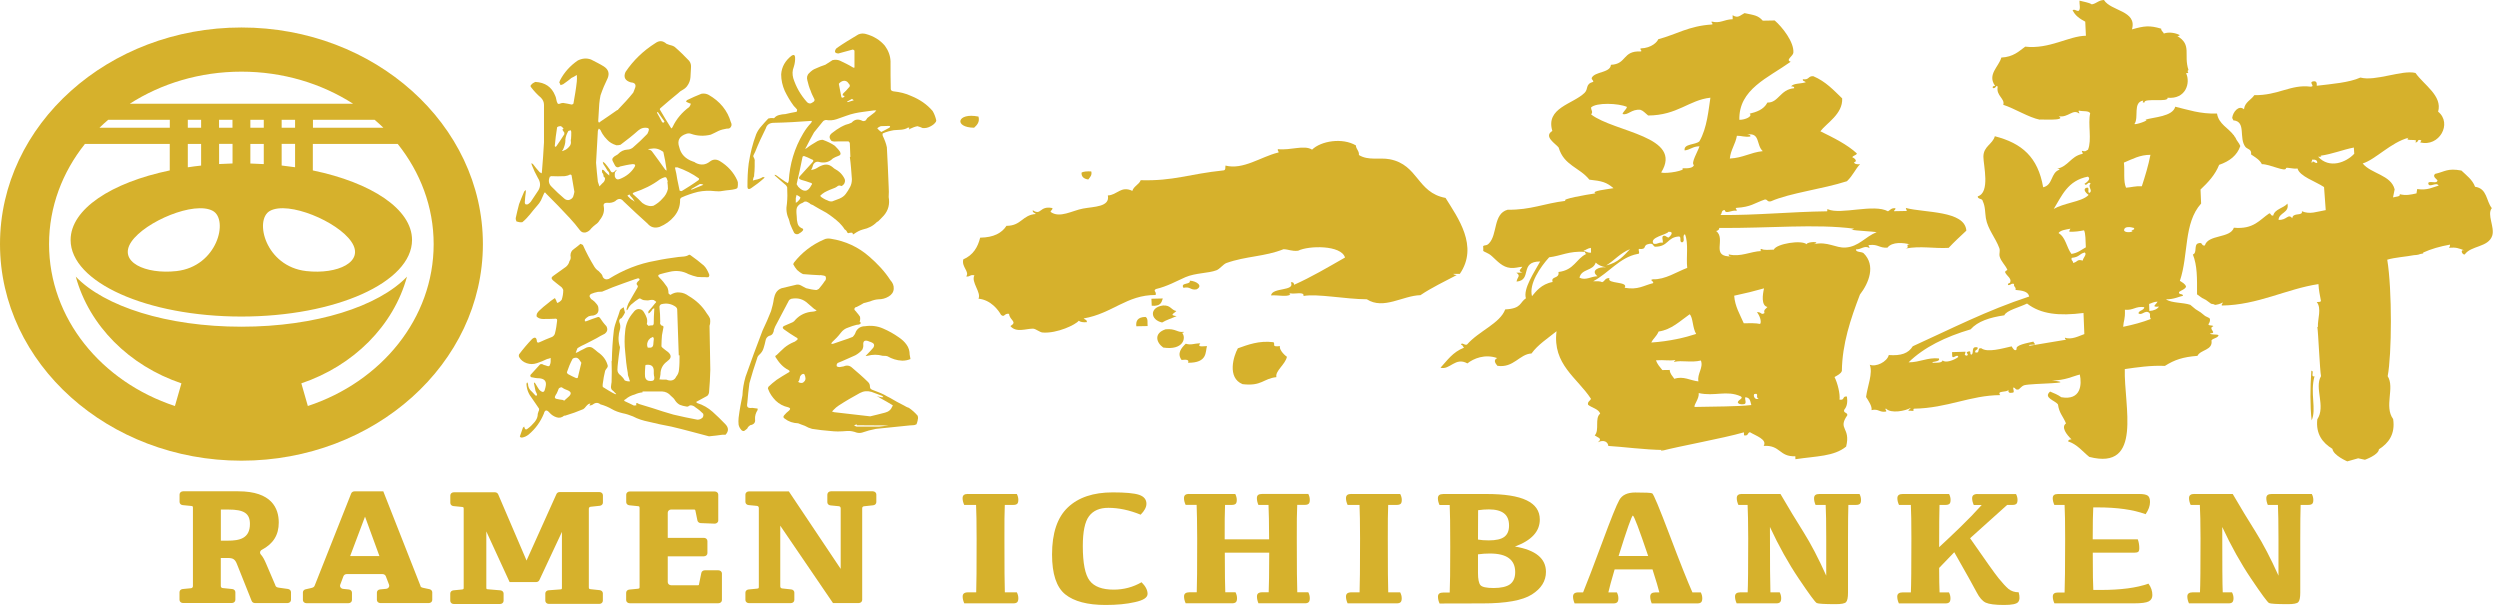 <svg width="210" height="51" viewBox="0 0 210 51" fill="none" xmlns="http://www.w3.org/2000/svg">
<path d="M20.281 2.309C9.097 2.309 0 10.474 0 20.503C0 30.532 9.102 38.697 20.281 38.697C31.461 38.697 40.563 30.537 40.563 20.503C40.563 10.469 31.466 2.309 20.281 2.309ZM32.205 10.732H26.288V10.061H31.466C31.724 10.279 31.967 10.501 32.205 10.732ZM9.097 10.061H14.264V10.732H8.353C8.586 10.501 8.839 10.279 9.091 10.061H9.097ZM15.776 10.061H16.894V10.732H15.776V10.061ZM22.157 10.061V10.732H21.03V10.061H22.157ZM19.528 10.732H18.4V10.061H19.528V10.732ZM16.894 12.089V13.908C16.514 13.948 16.14 13.998 15.776 14.053V12.089H16.894ZM17.875 17.713C19.225 18.453 18.264 22.385 14.825 22.771C12.211 23.061 9.88 22 11.038 20.303C12.201 18.607 16.327 16.865 17.875 17.713ZM18.405 13.78V12.084H19.533V13.731C19.154 13.74 18.775 13.758 18.405 13.78ZM21.03 12.089H22.157V13.785C21.788 13.762 21.414 13.744 21.03 13.735V12.089ZM22.678 17.713C24.225 16.865 28.362 18.602 29.515 20.303C30.683 22.004 28.346 23.066 25.732 22.771C22.289 22.385 21.328 18.453 22.678 17.713ZM23.659 13.903V12.084H24.787V14.048C24.418 13.994 24.043 13.944 23.659 13.903ZM23.659 10.732V10.061H24.787V10.732H23.659ZM29.661 8.714H10.902C13.546 7.017 16.787 6.019 20.281 6.019C23.775 6.019 27.012 7.017 29.661 8.714ZM25.859 34.106L25.313 32.201C29.692 30.723 33.054 27.375 34.187 23.238C31.795 25.738 26.536 27.443 20.276 27.443C14.017 27.443 8.763 25.738 6.366 23.238C7.499 27.375 10.861 30.723 15.24 32.201L14.694 34.106C8.525 32.074 4.121 26.753 4.121 20.507C4.121 17.369 5.244 14.461 7.135 12.089H14.259V14.316C9.349 15.336 5.931 17.568 5.931 20.158C5.931 23.71 12.348 26.59 20.271 26.59C28.195 26.59 34.611 23.71 34.611 20.158C34.611 17.564 31.198 15.336 26.278 14.316V12.089H33.408C35.304 14.465 36.427 17.369 36.427 20.507C36.427 26.753 32.023 32.074 25.854 34.106H25.859Z" fill="#D6B12C"/>
<path fill-rule="evenodd" clip-rule="evenodd" d="M194.42 31.607C194.046 31.698 194.441 31.14 194.153 31.144C194.051 32.587 194.041 34.079 194.178 35.309C194.603 34.37 194.026 33.031 194.42 31.603V31.607Z" fill="#D6B12C"/>
<path fill-rule="evenodd" clip-rule="evenodd" d="M107.217 31.68C106.11 31.798 105.993 32.46 104.375 32.269C103.055 31.734 103.622 29.892 103.981 29.258C104.81 28.963 105.761 28.591 106.969 28.745C107.166 28.886 106.742 29.171 107.515 29.072C107.439 29.307 107.768 29.738 108.102 29.97C107.97 30.614 107.101 31.154 107.217 31.675V31.68Z" fill="#D6B12C"/>
<path fill-rule="evenodd" clip-rule="evenodd" d="M101.387 29.072C101.235 29.552 101.463 30.482 99.794 30.473C99.925 30.187 99.602 30.201 99.253 30.237C98.848 29.684 99.233 29.226 99.602 28.872C100.067 29.012 100.244 28.849 100.825 28.84C100.588 29.144 100.846 29.103 101.387 29.072Z" fill="#D6B12C"/>
<path fill-rule="evenodd" clip-rule="evenodd" d="M100.502 24.309C99.961 24.391 100.032 24.05 99.41 24.177C99.122 23.71 100.052 23.937 99.941 23.574C100.522 23.61 101.089 24.019 100.502 24.309Z" fill="#D6B12C"/>
<path fill-rule="evenodd" clip-rule="evenodd" d="M99.425 27.874C99.455 27.947 99.379 27.951 99.299 27.956C99.657 28.373 99.415 29.453 97.711 29.194C97.094 28.749 96.927 27.978 97.913 27.661C98.778 27.579 98.894 27.956 99.425 27.874Z" fill="#D6B12C"/>
<path fill-rule="evenodd" clip-rule="evenodd" d="M98.813 26.128C98.611 26.341 98.186 26.473 98.839 26.555C98.439 26.732 97.964 26.877 97.62 27.09C96.609 26.872 96.533 25.815 97.696 25.66C98.358 25.624 98.343 26.028 98.813 26.128Z" fill="#D6B12C"/>
<path fill-rule="evenodd" clip-rule="evenodd" d="M97.675 25.071C97.569 25.389 97.518 25.738 96.745 25.683C96.735 25.484 96.73 25.289 96.719 25.093C97.028 25.089 97.352 25.08 97.675 25.071Z" fill="#D6B12C"/>
<path fill-rule="evenodd" clip-rule="evenodd" d="M96.401 27.389C96.088 27.394 95.769 27.398 95.451 27.407C95.4 26.972 95.547 26.631 96.229 26.622C96.462 26.758 96.366 27.117 96.401 27.389Z" fill="#D6B12C"/>
<path fill-rule="evenodd" clip-rule="evenodd" d="M91.664 14.393C91.755 14.72 91.557 14.883 91.416 15.078C91.011 15.019 90.834 14.824 90.85 14.506C91.006 14.393 91.33 14.388 91.664 14.397V14.393Z" fill="#D6B12C"/>
<path fill-rule="evenodd" clip-rule="evenodd" d="M82.193 9.793C82.314 10.243 82.076 10.502 81.824 10.729C80.094 10.71 80.382 9.426 82.193 9.793Z" fill="#D6B12C"/>
<path fill-rule="evenodd" clip-rule="evenodd" d="M122.088 22.993C122.088 23.084 122.25 23.075 122.361 23.107C121.335 23.651 120.247 24.164 119.317 24.794C117.825 24.83 116.223 26.046 114.812 25.139C113.012 25.134 110.681 24.653 109.492 24.862C109.588 24.463 108.744 24.726 108.4 24.64C108.249 24.658 108.319 24.735 108.395 24.735C108.132 24.971 107.268 24.762 106.767 24.817C106.863 24.118 108.83 24.486 108.431 23.715C108.658 23.678 108.693 23.805 108.704 23.923C110.175 23.265 111.469 22.494 112.981 21.633C112.668 20.571 109.927 20.621 109.042 21.061C108.486 21.12 108.259 20.943 107.814 20.934C106.231 21.569 104.664 21.505 103.015 22.095C102.742 22.2 102.464 22.599 102.181 22.703C101.508 22.962 100.426 22.916 99.572 23.284C98.818 23.615 98.07 24.05 97.089 24.282C96.836 24.463 97.165 24.463 97.074 24.78C94.642 24.762 93.438 26.336 91.026 26.749C91.112 26.853 91.335 26.858 91.289 27.062C90.971 27.089 90.768 27.049 90.612 26.944C90.364 27.271 88.806 28.019 87.598 27.933C87.34 27.924 87.042 27.629 86.779 27.606C86.167 27.606 85.358 27.969 84.873 27.389C85.505 27.017 84.802 26.917 84.761 26.359C84.337 26.3 84.392 26.699 84.089 26.45C83.876 26.069 83.249 25.193 82.193 25.089C82.451 24.576 81.545 23.692 81.849 23.125C81.465 23.043 81.485 23.279 81.161 23.22C81.47 22.821 80.746 22.422 80.918 21.787C81.733 21.437 82.137 20.771 82.334 19.963C83.477 19.95 84.154 19.569 84.544 18.97C85.803 18.974 85.864 18.049 87.016 17.976C86.925 17.872 86.713 17.863 86.754 17.659C87.487 18.149 87.29 17.255 88.402 17.477C88.427 17.645 88.26 17.654 88.25 17.799C89.009 18.362 90.076 17.682 90.981 17.518C91.881 17.35 93.256 17.396 93.059 16.416C93.823 16.402 94.161 15.572 95.117 16.035C95.233 15.64 95.683 15.5 95.82 15.137C98.616 15.214 99.819 14.62 102.793 14.311C102.975 14.275 102.914 14.062 102.939 13.908C104.416 14.293 105.933 13.164 107.333 12.823C107.531 12.792 107.278 12.706 107.343 12.529C108.436 12.647 109.538 12.148 110.215 12.569C110.954 11.844 112.754 11.54 113.897 12.216C113.902 12.533 114.185 12.665 114.149 13.023C114.943 13.513 115.864 13.214 116.738 13.377C119.155 13.844 119.014 16.18 121.426 16.625C122.457 18.289 124.222 20.68 122.624 23.007C122.447 23.007 122.265 23.002 122.088 23.007V22.993Z" fill="#D6B12C"/>
<path d="M178.478 31.004C179.449 30.863 180.713 30.677 181.85 30.736C182.675 30.214 183.367 29.988 184.586 29.892C184.844 29.353 185.901 29.439 185.764 28.591C185.896 28.4 186.305 28.405 186.361 28.151C186.174 28.055 185.759 28.151 185.633 28.005C186.336 27.996 185.395 27.593 185.921 27.407C185.855 27.289 185.526 27.393 185.506 27.239C185.633 27.057 185.693 26.871 185.592 26.722L185.233 26.545L184.854 26.241L184.429 25.973L183.984 25.606C183.362 25.393 182.427 25.474 181.941 25.143C182.609 25.152 183.054 24.907 183.367 24.848C183.383 24.626 182.963 24.798 183.044 24.522C183.236 24.372 183.549 24.308 183.63 24.077C183.554 23.832 183.317 23.733 183.11 23.592C183.853 21.401 183.408 18.752 184.894 17.096C184.879 16.706 184.869 16.311 184.844 15.921C185.486 15.314 186.078 14.683 186.406 13.848C187.301 13.54 187.923 13.046 188.186 12.265C188.085 11.993 187.878 11.835 187.782 11.571L187.67 11.417L187.64 11.335C187.64 11.335 187.635 11.345 187.635 11.363C187.18 10.741 186.376 10.433 186.229 9.539C184.798 9.58 183.807 9.222 182.72 8.963C182.508 9.802 180.9 9.834 180.202 10.056C180.657 10.079 179.348 10.514 179.292 10.415C179.691 9.875 179.13 8.587 180.035 8.446C180.025 8.559 179.883 8.632 180.146 8.609C180.03 8.197 182.194 8.632 182.073 8.21C183.615 8.355 184.02 6.954 183.63 6.146C184.04 6.137 183.6 6.01 183.833 5.883C183.403 4.581 184.146 3.774 182.897 3.03C182.943 3.062 183.145 2.953 183.094 2.944C182.745 2.767 182.209 2.658 181.759 2.817C181.714 2.658 181.522 2.604 181.542 2.409C180.551 2.118 180.131 2.173 179.085 2.468C179.535 0.88 177.315 0.948 176.733 0C176.263 0.018 176.122 0.295 175.712 0.367C175.449 0.2 175.029 0.154 174.675 0.054C174.66 0.345 174.787 0.744 174.615 0.907C174.367 0.948 174.377 0.762 174.094 0.844C174.296 1.306 174.711 1.583 175.161 1.819C175.176 2.223 175.196 2.617 175.216 3.003C173.785 3.016 172.157 4.15 170.119 3.919C169.573 4.314 169.133 4.781 168.112 4.835C167.91 5.597 166.899 6.26 167.591 7.217C167.47 7.221 167.349 7.239 167.399 7.394C167.652 7.498 167.703 7.031 167.804 7.298C167.662 8.042 168.441 8.292 168.274 8.804C169.235 9.113 170.413 9.87 171.353 10.056C171.116 9.988 173.664 10.201 172.936 9.766C173.75 9.902 174.114 9.113 174.655 9.539C174.696 9.399 174.498 9.335 174.65 9.294C174.959 9.376 175.464 9.276 175.575 9.517C175.368 10.419 175.732 11.748 175.393 12.574C175.156 12.696 175.216 12.751 174.883 12.669C174.852 12.814 175.05 12.878 174.898 12.932C173.942 13.136 173.76 13.957 172.804 14.175C172.875 14.189 173.002 14.175 173.002 14.252C172.238 14.502 172.476 15.54 171.626 15.731C171.186 13.2 169.851 12.034 167.566 11.444C167.374 12.129 166.61 12.279 166.605 13.164C166.61 13.903 167.192 16.18 166.13 16.493C166.115 16.756 166.529 16.652 166.55 16.892C166.777 17.378 166.732 17.808 166.813 18.326C166.964 19.251 167.622 19.968 167.94 20.834C168.031 21.052 167.92 21.315 167.96 21.505C168.072 21.973 168.456 22.258 168.623 22.676C168.623 22.666 168.405 22.794 168.426 22.857C168.522 23.147 168.982 23.37 168.865 23.687C168.865 23.823 168.608 23.755 168.678 23.946C168.921 23.973 168.896 23.773 169.184 23.85C169.118 24.113 169.371 24.086 169.305 24.354C169.836 24.404 170.362 24.463 170.453 24.907C166.899 26.073 163.865 27.638 160.674 29.085C160.3 29.684 159.698 29.897 158.657 29.824C158.52 30.396 157.574 30.854 157.059 30.636C157.342 31.353 156.861 32.446 156.75 33.349C156.963 33.68 157.271 34.138 157.21 34.451C157.817 34.306 157.868 34.678 158.439 34.569C158.485 34.433 158.277 34.374 158.424 34.32C158.823 34.76 160.057 34.524 160.492 34.261C160.492 34.374 160.062 34.537 160.492 34.501C160.962 34.569 160.588 34.374 160.79 34.329C163.602 34.279 165.498 33.204 168.021 33.19C167.692 32.782 168.567 33 168.719 32.741C168.663 32.959 168.78 33.04 169.042 32.986C169.265 32.995 169.083 32.678 169.113 32.555C169.326 32.555 169.265 32.782 169.538 32.714C169.589 32.755 169.771 32.451 170.034 32.36C170.681 32.183 174.66 32.228 172.375 31.956C173.452 31.965 174.124 31.598 174.706 31.462C174.883 32.301 174.807 33.657 173.148 33.367C172.875 33.163 172.536 33.027 172.208 32.891C171.606 33.417 172.638 33.639 172.87 33.975C172.971 34.719 173.295 34.95 173.543 35.567C173.123 35.871 173.568 36.488 174.008 36.905C173.821 36.905 173.745 36.969 173.715 37.073C174.508 37.336 174.928 37.926 175.5 38.379C180.035 39.55 178.397 34.07 178.483 31.008L178.478 31.004ZM181.355 25.756C181.198 25.973 180.93 26.096 180.546 26.123C180.541 25.919 180.536 25.728 180.526 25.533C180.743 25.47 180.915 25.343 181.234 25.338C181.158 25.556 180.617 25.819 181.355 25.756ZM178.412 13.658C179.155 13.345 179.757 13.005 180.637 13.005C180.46 13.921 180.192 14.787 179.914 15.645C179.368 15.617 179.039 15.736 178.589 15.767C178.341 15.232 178.493 14.347 178.407 13.658H178.412ZM179.236 19.142C179.433 19.355 178.801 19.314 179.145 19.392C179.074 19.555 178.397 19.546 178.427 19.328C178.427 18.992 178.973 19.06 179.236 19.142ZM178.488 26.019C179.226 26.087 179.363 25.701 180.121 25.801C180.101 26.082 179.676 26.055 179.626 26.314C179.914 26.554 180.192 25.991 180.546 26.282C180.687 26.468 180.51 26.545 180.672 26.794C179.959 27.071 179.181 27.28 178.346 27.452C178.382 26.89 178.518 26.89 178.493 26.019H178.488ZM175.085 28.064C174.655 28.209 174.013 28.572 173.452 28.364C173.452 28.464 173.492 28.504 173.568 28.532C172.562 28.713 171.51 28.858 170.524 29.04C170.18 28.962 170.792 28.944 170.923 28.949C170.949 28.817 170.817 28.808 170.807 28.695C170.281 28.822 169.26 28.976 169.401 29.33C169.25 29.593 169.037 29.194 168.977 29.094C168.213 29.266 166.939 29.643 166.428 29.253C166.039 29.189 166.378 29.702 165.928 29.607C165.837 29.348 166.196 29.43 166.115 29.18C165.543 29.058 165.822 29.611 165.629 29.784C165.377 29.824 165.67 29.393 165.306 29.539C165.028 29.625 165.463 29.756 165.215 29.879C164.916 29.82 165.098 29.752 165.103 29.543C164.724 29.552 164.35 29.566 163.971 29.579C163.976 29.688 163.981 29.806 163.986 29.915C164.032 30.201 164.421 29.675 164.497 29.988C164.158 30.251 163.415 30.523 163.187 30.273C163.106 30.496 162.732 30.468 162.368 30.473C162.11 30.346 163.025 30.437 162.869 30.11C161.903 30.01 161.306 30.432 160.32 30.437C161.615 29.171 163.41 28.296 165.533 27.665C166.125 26.994 167.136 26.663 168.365 26.486C168.512 26.082 169.649 25.81 170.271 25.497C171.424 26.391 172.946 26.554 175.014 26.291C175.039 26.876 175.06 27.47 175.085 28.064ZM174.948 21.891C174.438 21.741 174.559 22.009 174.134 22.086C174.165 21.882 173.942 21.904 174.023 21.66C174.701 21.596 174.63 21.324 175.125 21.206C175.318 21.378 174.984 21.641 174.948 21.891ZM173.998 21.324C173.588 20.789 173.528 19.936 172.916 19.578C173.078 19.332 173.517 19.287 173.917 19.21C173.871 19.283 173.816 19.36 173.826 19.464C174.311 19.482 174.685 19.419 175.06 19.346C175.196 19.618 175.181 20.208 175.211 20.775C174.832 20.979 174.544 21.251 174.003 21.328L173.998 21.324ZM175.54 16.194C175.252 16.216 175.646 15.636 175.211 15.785C174.928 15.958 175.307 16.275 175.444 16.375C175.125 16.706 174.529 16.865 174.038 17.001C173.411 17.182 172.936 17.309 172.516 17.55C173.199 16.448 173.674 15.168 175.383 14.837C175.687 15.032 175.257 15.341 175.095 15.441C175.277 15.717 175.409 15.155 175.616 15.431C175.318 15.663 175.818 15.98 175.54 16.189V16.194Z" fill="#D6B12C"/>
<path d="M209.312 17.482C208.832 16.892 208.933 15.826 207.906 15.69C207.689 15.096 207.193 14.742 206.758 14.325C205.575 14.107 205.378 14.42 204.549 14.606C204.24 14.91 204.903 15.101 204.716 15.227C204.63 15.454 203.871 15.105 203.988 15.468C204.119 15.763 204.655 15.259 204.847 15.59C204.306 15.74 203.932 16.003 203.042 15.881L202.986 16.244C202.486 16.357 202.076 16.443 201.581 16.312C201.641 16.534 201.277 16.502 201.019 16.584V16.552L201.151 15.908C200.847 14.688 199.179 14.606 198.466 13.731C199.538 13.404 200.837 11.957 202.314 11.572C201.864 11.93 203.315 11.581 202.87 11.948C203.204 12.016 202.976 11.644 203.381 11.785C203.416 11.816 203.29 11.957 203.29 11.957C204.893 12.383 206.02 10.365 204.802 9.381C205.181 8.047 203.603 7.131 202.9 6.128C201.773 5.847 199.543 6.859 198.274 6.514C197.348 6.936 195.872 7.054 194.608 7.203C194.618 6.976 194.608 6.763 194.259 6.845C193.935 6.949 194.517 7.271 194.082 7.28C192.434 7.067 191.362 8.029 189.364 7.993C189.091 8.396 188.555 8.587 188.495 9.181C188.06 8.791 187.559 9.412 187.504 9.907L187.625 10.147C187.625 10.147 187.625 10.129 187.625 10.111C188.702 10.229 188.034 11.608 188.621 12.347C188.798 12.551 189.152 12.515 189.091 12.973C189.435 13.213 189.814 13.413 189.996 13.79C190.664 13.78 192.009 14.493 192.024 14.125C192.064 14.016 192.646 14.22 192.99 14.152C193.177 14.819 194.481 15.223 195.22 15.713C195.265 16.366 195.311 17.001 195.361 17.65C194.577 17.781 194.052 18.031 193.359 17.745C193.45 18.185 192.595 17.808 192.55 18.335C192.201 17.895 192.085 18.525 191.397 18.466C191.432 17.84 192.327 17.899 192.145 17.101C191.817 17.491 191.078 17.555 190.952 18.103C190.719 18.153 190.785 17.922 190.618 17.922C189.804 18.466 189.309 19.283 187.645 19.128C187.347 20.04 185.476 19.677 185.208 20.621C184.879 20.675 185.061 20.312 184.667 20.435C184.252 20.535 184.591 21.247 184.202 21.378C184.576 22.322 184.556 23.338 184.551 24.726L184.98 25.034L185.294 25.193L185.734 25.515L185.992 25.565L186.047 25.615C186.28 25.583 186.477 25.542 186.72 25.406C186.72 25.515 186.583 25.533 186.634 25.665C189.663 25.624 192.049 24.272 194.749 23.864C194.78 24.368 194.866 24.803 194.957 25.27C194.936 25.397 194.739 25.356 194.608 25.37C195.038 25.914 194.669 26.799 194.704 27.461H194.658C194.734 27.951 194.871 31.154 194.962 31.566C194.962 31.58 194.962 31.593 194.962 31.602C194.385 32.587 195.381 34.134 194.653 35.222C194.517 36.452 195.093 37.2 195.923 37.703C195.993 38.252 197.171 38.756 197.171 38.756C197.46 38.674 197.768 38.588 198.087 38.497C198.284 38.534 198.476 38.584 198.653 38.62C198.648 38.62 199.791 38.225 199.831 37.74C200.65 37.223 201.212 36.452 201.024 35.204C200.246 34.138 201.181 32.569 200.564 31.598C200.913 29.793 200.949 24.39 200.529 21.814C201.166 21.619 202.122 21.564 202.774 21.433C202.774 21.433 203.123 21.428 203.3 21.337C203.381 21.319 203.462 21.306 203.548 21.288V21.215C204.2 20.916 204.953 20.698 205.798 20.548C205.818 20.671 205.767 20.743 205.712 20.811C206.349 20.766 206.485 20.843 207.001 21.029C206.617 20.925 206.819 21.415 207.037 21.378C207.557 20.616 209.019 20.793 209.347 19.795C209.575 19.088 208.887 18.031 209.307 17.491L209.312 17.482ZM194.224 13.663C194.067 13.622 194.254 13.567 194.208 13.409C194.486 13.39 194.663 13.454 194.648 13.681C194.456 13.758 194.274 13.409 194.224 13.663ZM194.724 13.159C194.916 13.209 195.088 13.114 194.916 13.082C195.948 12.937 196.757 12.583 197.723 12.393C197.738 12.565 197.743 12.751 197.758 12.914C197.085 13.64 195.665 14.211 194.719 13.159H194.724Z" fill="#D6B12C"/>
<path fill-rule="evenodd" clip-rule="evenodd" d="M163.698 20.82C162.439 20.893 161.351 20.634 160.052 20.879C160.512 20.793 159.956 20.526 160.426 20.53C159.92 20.385 158.945 20.285 158.545 20.802C157.857 20.852 157.777 20.494 157.023 20.585C156.841 20.621 157.074 20.693 157.028 20.829C156.598 20.589 156.371 20.961 155.901 20.948C155.875 21.206 156.356 21.124 156.538 21.265C157.584 22.29 156.988 23.769 156.234 24.744C155.446 26.808 154.748 28.876 154.717 31.158C154.636 31.398 154.353 31.521 154.101 31.671C154.363 32.197 154.581 33.095 154.52 33.571C155.001 33.644 154.712 33.258 155.142 33.308C155.208 33.762 155.157 34.138 154.925 34.406C154.783 34.701 155.228 34.637 155.172 34.887C154.338 36.084 155.481 35.88 155.076 37.513C154.045 38.352 152.584 38.307 150.814 38.574C150.814 38.493 150.814 38.411 150.809 38.325C149.433 38.384 149.58 37.372 148.149 37.454C148.473 36.91 147.466 36.597 146.996 36.306C146.753 36.356 146.9 36.638 146.496 36.569C146.496 36.488 146.496 36.415 146.491 36.316C144.64 36.842 141.105 37.468 139.518 37.885C139.518 37.803 139.659 37.817 139.765 37.799C138.122 37.781 136.261 37.522 135.098 37.459C135.073 37.146 134.755 36.896 134.219 37.15C134.633 36.828 134.254 36.787 133.956 36.574C134.38 36.13 133.93 35.127 134.416 34.746C134.284 34.351 133.713 34.256 133.399 34.002C133.329 33.739 133.571 33.68 133.642 33.499C132.489 31.73 130.396 30.609 130.75 27.824C130.012 28.423 129.177 28.953 128.646 29.693C127.64 29.734 127.145 30.936 125.779 30.727C125.592 30.496 125.425 30.246 125.764 30.078C124.738 29.716 123.777 30.11 123.261 30.527C122.245 29.956 121.795 31.104 121.001 30.89C121.577 30.269 122.017 29.584 122.978 29.203C122.877 29.135 122.897 28.976 122.72 28.953C122.801 28.709 122.988 29.026 123.226 28.945C124.227 27.797 126.002 27.171 126.437 25.991C127.837 25.919 127.64 25.402 128.176 25.057C127.928 24.254 128.889 22.853 129.374 21.963C127.6 21.963 128.732 23.533 127.392 23.655C127.443 23.265 127.777 23.184 127.377 22.907C127.544 22.907 127.706 22.902 127.883 22.898C127.443 22.753 127.761 22.617 127.873 22.408C127.529 22.431 127.276 22.544 126.866 22.503C126.209 22.44 125.794 21.95 125.339 21.537C124.985 21.201 124.642 21.183 124.576 21.047C124.611 21.156 124.596 20.621 124.571 20.716C124.652 20.526 124.834 20.707 125.071 20.448C125.805 19.705 125.41 17.958 126.639 17.618C128.611 17.641 129.668 17.092 131.518 16.87C131.058 16.729 133.222 16.361 134.031 16.239C133.576 16.049 135.012 15.899 135.533 15.808C134.952 15.309 134.572 15.205 133.506 15.091C132.671 14.048 131.367 13.908 130.927 12.393C130.684 12.075 129.622 11.467 130.396 11C129.814 9.049 132.125 8.755 133.101 7.802C133.45 7.466 133.142 7.063 133.834 6.872C133.854 6.732 133.683 6.704 133.703 6.546C133.951 5.997 135.28 6.133 135.316 5.443C136.661 5.393 136.271 4.25 137.809 4.323C137.996 4.282 137.753 4.214 137.804 4.069C138.774 4.037 139.229 3.488 139.29 3.298C140.853 2.876 141.859 2.182 143.78 2.059C143.983 2.019 143.735 1.964 143.775 1.81C144.519 1.996 144.797 1.633 145.545 1.615C145.545 1.506 145.545 1.393 145.54 1.279C146.01 1.57 146.167 1.284 146.541 1.102C147.375 1.279 147.669 1.288 148.073 1.737C148.412 1.733 148.751 1.728 149.074 1.719C149.717 2.273 150.718 3.547 150.642 4.432C150.617 4.713 149.954 5.044 150.419 5.185C148.533 6.537 146.041 7.489 146.106 10.066C146.602 10.07 147.244 9.771 146.971 9.548C147.502 9.417 148.149 9.226 148.463 8.614C149.388 8.65 149.535 7.507 150.703 7.412C150.743 7.28 150.606 7.262 150.46 7.258C150.617 6.986 151.309 7.045 151.694 6.904C151.608 6.818 151.4 6.822 151.441 6.654C151.982 6.741 151.86 6.373 152.316 6.4C153.372 6.849 154.03 7.58 154.743 8.265C154.808 9.58 153.418 10.347 152.912 11.027C154.035 11.581 155.167 12.139 155.976 12.887C155.946 13.055 155.633 13.055 155.597 13.218C155.749 13.254 156.088 13.549 155.739 13.635C155.774 13.776 155.966 13.817 156.244 13.794C155.85 14.198 155.663 14.724 155.142 15.223C153.094 15.885 150.359 16.203 148.756 16.91C148.417 16.978 148.503 16.752 148.255 16.756C147.325 17.078 147.097 17.382 145.874 17.459C145.692 17.505 145.919 17.564 145.879 17.709C145.494 17.604 144.938 18.04 144.878 17.641C144.549 17.654 144.68 17.954 144.508 18.062C147.638 18.085 150.374 17.79 153.443 17.75C153.63 17.713 153.317 17.604 153.559 17.586C154.647 18.053 157.407 17.096 158.591 17.75C158.788 17.65 158.843 17.464 159.208 17.491C159.253 17.623 159.106 17.627 159.096 17.741C159.43 17.736 159.774 17.731 160.108 17.722C160.285 17.681 160.052 17.609 160.103 17.473C161.695 17.886 165.048 17.677 165.174 19.373C164.668 19.85 164.153 20.317 163.688 20.82H163.698ZM151.749 20.517C151.795 20.285 153.049 20.262 152.371 20.508C153.524 20.258 154.186 20.843 155.021 20.793C156.138 20.725 156.674 19.886 157.64 19.5C157.261 19.437 155.926 19.383 155.491 19.296C155.592 19.305 155.749 19.21 155.739 19.21C152.533 18.784 148.629 19.183 144.417 19.147C144.417 19.287 144.331 19.364 144.16 19.405C145.029 20.099 143.618 21.61 145.474 21.537C145.317 21.528 145.181 21.51 145.216 21.369C146.228 21.614 147.011 21.12 147.977 21.084C147.861 21.084 147.825 20.934 147.977 20.911C148.164 21.043 148.629 20.97 148.999 20.97C149.211 20.467 151.365 20.131 151.754 20.521L151.749 20.517ZM148.174 24.223C147.259 24.477 146.748 24.608 145.671 24.839C145.737 25.747 146.157 26.409 146.475 27.153C146.981 27.144 147.502 27.135 147.851 27.212C148.002 27.008 147.79 26.454 147.578 26.223C147.977 26.182 147.911 26.504 148.22 26.295C148.114 26.014 148.351 25.937 148.463 25.787C147.927 25.669 148.058 24.74 148.179 24.223H148.174ZM146.769 11.308C146.915 11.318 147.072 11.336 147.027 11.467C146.521 11.535 146.319 11.399 145.899 11.404C145.783 12.102 145.368 12.601 145.307 13.318C146.45 13.254 146.991 12.814 148.073 12.696C147.512 12.193 147.871 11.118 146.774 11.304L146.769 11.308ZM147.35 33.104C147.224 33.344 147.552 33.685 147.724 33.431C147.401 33.467 147.836 32.968 147.35 33.104ZM146.607 33.367C146.531 33.539 146.774 33.916 146.485 33.952C146.202 33.989 146.015 33.93 145.975 33.794C146.01 33.567 146.501 33.467 146.217 33.29C145.024 32.755 144.043 33.322 142.693 33.018C142.744 33.485 142.284 33.975 142.339 34.184C144.018 34.147 145.939 34.156 147.112 34.025C147.021 33.748 147.042 33.394 146.602 33.367H146.607ZM138.446 9.703C138.152 9.467 138.041 9.303 137.788 9.222C137.035 9.149 136.752 9.716 136.292 9.576C136.368 9.34 136.6 9.217 136.666 8.981C135.958 8.664 134.077 8.596 133.647 9.031C133.672 9.34 133.829 9.358 133.657 9.616C135.619 11.113 141.434 11.449 139.538 14.488C139.978 14.633 141.743 14.298 141.293 14.134C141.798 14.157 142.213 14.121 142.289 13.867C142.016 13.708 142.612 12.728 142.759 12.288C142.177 12.297 142.011 12.574 141.51 12.637C141.404 12.057 142.42 12.184 142.749 11.871C143.396 10.773 143.522 9.172 143.674 8.206C141.859 8.405 140.918 9.689 138.436 9.703H138.446ZM142.88 30.283C141.995 30.487 141.318 30.237 140.62 30.401C140.62 30.319 140.726 30.301 140.736 30.237C140.226 30.332 139.856 30.215 139.108 30.265C139.204 30.591 139.427 30.818 139.634 31.085C139.831 31.085 140.044 31.076 140.256 31.076C140.276 31.403 140.489 31.589 140.645 31.82C141.414 31.562 141.99 31.97 142.668 32.038C142.541 31.407 143.108 30.886 142.875 30.287L142.88 30.283ZM141.93 26.4C141.131 26.958 140.398 27.697 139.326 27.847C139.108 28.323 138.891 28.396 138.709 28.772C140.266 28.668 141.571 28.35 142.476 28.051C142.162 27.538 142.223 26.677 141.935 26.4H141.93ZM141.303 20.362C141.014 20.331 141.282 19.922 141.045 19.863C140.018 19.922 140.165 20.716 139.042 20.725C138.81 20.694 138.936 20.408 138.532 20.485C137.91 20.594 138.431 20.975 137.667 20.911C137.591 21.029 137.824 21.342 137.546 21.333C136.054 21.619 135.124 22.943 133.824 23.628C134.133 23.619 134.426 23.61 134.578 23.701C134.84 23.615 134.795 23.343 135.199 23.361C134.911 23.873 136.848 23.61 136.469 24.173C137.601 24.372 138.041 23.987 138.855 23.787C138.977 23.628 138.476 23.519 138.85 23.46C139.877 23.497 140.858 22.825 141.727 22.503C141.626 21.592 141.854 20.453 141.54 19.682C141.252 19.768 141.606 20.272 141.303 20.353V20.362ZM138.911 20.48C139.3 20.53 139.275 20.331 139.664 20.39C139.735 20.204 139.503 19.841 139.781 19.795C139.953 19.809 139.993 19.927 140.155 19.959C140.266 19.881 140.701 19.442 140.145 19.469C140.079 19.705 138.476 19.927 138.906 20.48H138.911ZM134.926 22.295C135.933 22.063 136.393 21.478 136.919 20.929C136.079 21.27 135.624 21.864 134.926 22.295ZM134.042 22.054C133.809 22.789 132.843 22.553 132.676 23.329C133.217 23.583 133.652 23.211 134.188 23.206C133.581 22.73 134.284 22.39 134.926 22.453C134.522 22.395 134.229 22.249 134.037 22.054H134.042ZM130.123 21.619C129.395 22.426 128.414 23.832 128.687 24.88C128.99 24.517 129.465 23.86 130.421 23.687C130.244 23.161 131.013 23.456 130.912 22.848C132.252 22.68 132.368 21.75 133.258 21.324C133.172 21.301 133.121 21.247 133.147 21.152C131.751 21.075 131.175 21.487 130.123 21.614V21.619ZM133.647 21.224C133.647 21.097 133.642 20.948 133.637 20.82C133.354 20.857 133.238 20.993 133.01 21.07C133.248 21.106 133.329 21.247 133.642 21.224H133.647Z" fill="#D6B12C"/>
<path d="M61.987 15.477C61.987 15.595 61.967 15.69 61.942 15.79C61.896 15.831 61.836 15.867 61.745 15.885C61.593 15.926 61.441 15.944 61.289 15.962C61.092 15.98 60.9 16.003 60.683 16.039C60.49 16.08 60.273 16.08 60.076 16.058C59.575 15.999 59.1 16.017 58.625 16.116C58.149 16.235 57.694 16.389 57.26 16.584C57.153 16.643 57.108 16.738 57.128 16.838C57.128 17.341 56.956 17.79 56.627 18.18C56.304 18.57 55.889 18.861 55.414 19.056C55.004 19.192 54.655 19.097 54.398 18.784C53.725 18.18 53.053 17.559 52.385 16.919C52.168 16.647 51.93 16.647 51.672 16.901C51.475 17.019 51.263 17.055 51.045 17.037C50.762 17.019 50.656 17.133 50.721 17.369C50.787 17.777 50.656 18.144 50.373 18.493C50.287 18.648 50.175 18.766 50.029 18.861C49.877 18.979 49.771 19.074 49.66 19.192C49.553 19.346 49.402 19.464 49.205 19.523C48.987 19.564 48.835 19.505 48.704 19.328C48.446 18.979 48.163 18.648 47.859 18.317C47.207 17.618 46.56 16.938 45.867 16.257C45.802 16.139 45.736 16.139 45.695 16.257C45.609 16.452 45.523 16.647 45.438 16.838C45.352 16.992 45.245 17.151 45.134 17.264C44.917 17.518 44.699 17.768 44.507 18.022C44.31 18.253 44.118 18.471 43.88 18.661C43.814 18.679 43.728 18.679 43.622 18.661C43.536 18.643 43.45 18.62 43.385 18.602C43.339 18.507 43.319 18.425 43.319 18.33C43.405 17.94 43.491 17.555 43.602 17.146C43.733 16.797 43.885 16.43 44.037 16.076C44.082 16.035 44.123 15.999 44.168 15.958V16.135C44.123 16.407 44.103 16.697 44.082 17.01C44.082 17.069 44.103 17.128 44.148 17.164C44.214 17.183 44.3 17.183 44.365 17.146C44.452 17.087 44.517 17.028 44.583 16.951C44.8 16.62 45.018 16.312 45.23 15.98C45.427 15.631 45.402 15.282 45.185 14.951C44.987 14.601 44.816 14.234 44.664 13.844C44.644 13.785 44.644 13.726 44.664 13.69C44.684 13.731 44.73 13.767 44.77 13.785C44.942 14.016 45.139 14.252 45.331 14.465C45.397 14.506 45.438 14.524 45.503 14.561C45.503 14.502 45.523 14.443 45.523 14.406C45.589 13.59 45.655 12.774 45.695 11.957V8.809C45.695 8.578 45.609 8.383 45.438 8.206C45.134 7.952 44.851 7.643 44.613 7.33C44.548 7.253 44.548 7.194 44.613 7.135C44.699 7.017 44.831 6.94 44.962 6.881C45.786 6.922 46.348 7.308 46.631 8.029C46.676 8.106 46.697 8.206 46.717 8.301C46.737 8.455 46.782 8.591 46.868 8.727C46.934 8.727 47.02 8.727 47.086 8.687C47.152 8.668 47.217 8.646 47.303 8.646C47.541 8.687 47.779 8.723 48.016 8.782C48.082 8.782 48.123 8.741 48.168 8.705C48.274 8.101 48.385 7.48 48.451 6.859C48.471 6.663 48.471 6.491 48.451 6.296C48.299 6.391 48.148 6.491 47.996 6.55C47.779 6.745 47.541 6.899 47.303 7.076L47.086 7.153C47.066 7.076 47.02 6.999 46.98 6.922C47 6.863 47.025 6.804 47.045 6.745C47.389 6.083 47.89 5.52 48.542 5.076C48.911 4.899 49.28 4.863 49.645 4.999C50.014 5.194 50.383 5.366 50.727 5.584C51.116 5.838 51.202 6.169 51.05 6.555C50.812 7.04 50.615 7.507 50.443 8.011C50.398 8.242 50.357 8.478 50.337 8.727L50.251 10.165C50.251 10.224 50.272 10.261 50.317 10.301C50.362 10.283 50.403 10.242 50.448 10.206C50.924 9.893 51.379 9.567 51.834 9.254C51.879 9.254 51.92 9.235 51.94 9.176C52.375 8.727 52.805 8.265 53.194 7.779C53.26 7.643 53.3 7.489 53.366 7.33C53.432 7.076 53.3 6.94 52.997 6.922C52.522 6.786 52.345 6.496 52.542 6.047C53.194 5.076 54.038 4.259 55.055 3.62C55.379 3.388 55.682 3.407 55.985 3.679C56.137 3.738 56.289 3.797 56.461 3.833C56.526 3.851 56.592 3.892 56.658 3.928C57.093 4.296 57.502 4.704 57.892 5.112C58.023 5.289 58.063 5.461 58.043 5.697L57.998 6.496C57.977 6.75 57.892 6.999 57.715 7.235C57.629 7.353 57.497 7.466 57.345 7.548C57.194 7.625 57.062 7.725 56.956 7.838C56.456 8.247 55.94 8.673 55.459 9.099C55.414 9.158 55.414 9.217 55.459 9.254C55.742 9.739 56.021 10.206 56.304 10.651C56.324 10.71 56.37 10.746 56.41 10.787C56.456 10.746 56.476 10.71 56.516 10.633C56.82 9.993 57.275 9.449 57.902 8.981C57.967 8.904 58.008 8.804 58.033 8.709C57.947 8.691 57.861 8.65 57.775 8.614C57.709 8.596 57.669 8.555 57.623 8.519C57.644 8.46 57.689 8.442 57.73 8.401C58.119 8.206 58.529 8.033 58.923 7.875C59.141 7.834 59.358 7.875 59.53 7.97C60.48 8.514 61.112 9.29 61.391 10.261C61.456 10.379 61.477 10.514 61.411 10.628C61.345 10.764 61.239 10.823 61.042 10.805C60.804 10.846 60.566 10.9 60.349 11C60.132 11.118 59.914 11.213 59.702 11.313C59.141 11.449 58.574 11.431 58.033 11.236C57.927 11.195 57.795 11.195 57.664 11.236C57.057 11.431 56.865 11.821 57.057 12.361C57.189 12.946 57.578 13.35 58.205 13.567C58.291 13.585 58.377 13.626 58.443 13.685C58.877 13.898 59.267 13.862 59.636 13.567C59.894 13.372 60.157 13.354 60.46 13.527C61.133 13.935 61.628 14.479 61.932 15.159C61.977 15.255 61.997 15.354 61.977 15.472L61.987 15.477ZM48.143 16.525C48.188 16.389 48.229 16.253 48.249 16.116C48.163 15.649 48.097 15.182 48.011 14.719C47.991 14.679 47.946 14.661 47.88 14.661C47.748 14.738 47.597 14.778 47.445 14.797C47.056 14.815 46.666 14.815 46.297 14.797C46.277 14.815 46.231 14.837 46.191 14.837C46.039 15.168 46.085 15.459 46.363 15.713C46.686 16.044 47.035 16.375 47.404 16.683C47.511 16.779 47.642 16.82 47.794 16.802C47.966 16.742 48.077 16.665 48.143 16.529V16.525ZM46.605 12.27C46.626 12.311 46.626 12.329 46.626 12.329C46.671 12.329 46.712 12.311 46.732 12.288C46.97 11.957 47.187 11.608 47.404 11.277V11.14C47.339 11.045 47.273 10.964 47.233 10.886C47.278 10.868 47.319 10.846 47.339 10.809C47.293 10.732 47.207 10.655 47.121 10.596C46.99 10.596 46.884 10.614 46.798 10.691C46.712 11.218 46.646 11.739 46.6 12.265L46.605 12.27ZM47.495 11.762C47.495 12.052 47.41 12.324 47.278 12.597C47.233 12.615 47.212 12.655 47.233 12.692C47.278 12.692 47.319 12.674 47.339 12.651C47.536 12.592 47.683 12.474 47.814 12.32C47.946 12.184 47.986 12.007 47.946 11.816C47.946 11.757 47.946 11.721 47.966 11.68C47.986 11.485 47.986 11.29 47.986 11.095C47.986 11.036 47.966 11 47.94 10.941C47.875 10.959 47.809 10.982 47.743 11C47.612 11.231 47.506 11.485 47.485 11.757L47.495 11.762ZM53.3 14.039C53.407 13.862 53.346 13.785 53.149 13.785C52.779 13.826 52.436 13.903 52.107 13.98C51.91 14.098 51.758 14.075 51.652 13.885C51.606 13.79 51.546 13.69 51.48 13.554C51.414 13.436 51.414 13.341 51.5 13.241C51.586 13.145 51.697 13.064 51.824 13.009C51.869 12.991 51.889 12.969 51.93 12.932C52.127 12.719 52.385 12.583 52.709 12.565C52.86 12.565 53.012 12.506 53.144 12.411C53.578 12.043 53.988 11.653 54.377 11.245C54.443 11.127 54.483 11.014 54.509 10.896C54.509 10.855 54.489 10.8 54.443 10.759C54.119 10.682 53.856 10.759 53.619 10.954C53.144 11.381 52.643 11.771 52.122 12.161C51.991 12.202 51.885 12.202 51.778 12.202C51.455 12.107 51.192 11.948 51 11.735C50.848 11.581 50.716 11.422 50.61 11.249C50.544 11.131 50.479 11.018 50.438 10.918C50.393 10.877 50.352 10.841 50.307 10.8C50.261 10.859 50.241 10.918 50.221 10.995L50.069 13.676C50.115 14.202 50.155 14.724 50.221 15.268C50.266 15.386 50.307 15.522 50.352 15.658C50.438 15.581 50.504 15.482 50.61 15.386C50.716 15.309 50.782 15.209 50.807 15.096C50.853 15.001 50.807 14.901 50.701 14.824C50.681 14.783 50.681 14.765 50.701 14.729C50.681 14.633 50.636 14.552 50.57 14.475V14.261C50.636 14.261 50.676 14.28 50.721 14.302C50.807 14.42 50.919 14.515 51.045 14.633C51.091 14.651 51.131 14.71 51.177 14.751V14.556C51.156 14.479 51.111 14.402 51.045 14.361C50.914 14.148 50.807 13.953 50.676 13.776L50.63 13.581L50.802 13.699C50.954 13.876 51.106 14.066 51.237 14.261C51.343 14.515 51.475 14.552 51.672 14.357C51.692 14.316 51.738 14.28 51.824 14.261C51.778 14.32 51.758 14.357 51.718 14.397C51.697 14.438 51.672 14.456 51.652 14.493C51.632 14.611 51.632 14.747 51.652 14.86C51.738 15.055 51.869 15.114 52.061 15.037C52.602 14.824 53.017 14.493 53.295 14.044L53.3 14.039ZM53.321 16.951C53.255 16.833 53.189 16.738 53.103 16.62C53.017 16.543 52.931 16.443 52.865 16.33C52.82 16.371 52.754 16.407 52.714 16.407C52.714 16.448 52.734 16.484 52.759 16.502L52.997 16.733C53.128 16.792 53.214 16.869 53.321 16.947V16.951ZM56.051 15.282C56.051 15.282 56.071 15.264 56.096 15.264C56.076 15.168 56.031 15.051 55.99 14.951C55.945 14.892 55.904 14.874 55.818 14.892C55.687 14.933 55.56 14.987 55.429 15.069C54.782 15.554 54.064 15.903 53.285 16.157C53.113 16.216 53.113 16.293 53.265 16.389C53.502 16.602 53.74 16.815 53.958 17.051C54.089 17.146 54.241 17.228 54.392 17.264C54.564 17.323 54.716 17.323 54.893 17.282C55.176 17.128 55.434 16.933 55.651 16.679C55.889 16.448 56.041 16.175 56.107 15.863C56.107 15.668 56.086 15.472 56.061 15.277L56.051 15.282ZM54.62 12.501C54.554 12.501 54.489 12.52 54.423 12.542C54.489 12.56 54.554 12.583 54.62 12.601C54.666 12.619 54.706 12.66 54.752 12.696C55.141 13.223 55.51 13.726 55.879 14.252C55.925 14.27 55.965 14.311 55.985 14.348V14.211C55.919 13.726 55.834 13.259 55.727 12.792C55.707 12.733 55.662 12.714 55.621 12.696C55.318 12.483 54.994 12.424 54.625 12.501H54.62ZM55.186 9.471C55.338 9.743 55.49 9.997 55.621 10.27C55.667 10.288 55.727 10.31 55.773 10.288C55.773 10.27 55.793 10.229 55.818 10.211C55.647 9.957 55.449 9.707 55.277 9.435C55.257 9.417 55.232 9.417 55.212 9.417C55.191 9.435 55.191 9.458 55.191 9.476L55.186 9.471ZM58.691 15.123C58.711 15.064 58.736 15.028 58.711 14.987C58.17 14.597 57.563 14.289 56.89 14.053C56.825 14.053 56.784 14.071 56.693 14.071C56.779 14.402 56.845 14.733 56.89 15.06C56.956 15.373 57.022 15.699 57.088 16.012C57.133 16.03 57.173 16.053 57.26 16.053C57.735 15.763 58.235 15.45 58.691 15.119V15.123ZM59.085 15.513C58.999 15.472 58.913 15.454 58.802 15.454C58.564 15.59 58.326 15.726 58.063 15.881V15.94C58.063 15.94 58.084 15.921 58.129 15.921C58.387 15.803 58.65 15.708 58.928 15.59C58.974 15.572 59.034 15.55 59.08 15.513H59.085Z" fill="#D6B12C"/>
<path d="M78.628 10.211C78.522 10.388 78.345 10.524 78.152 10.619C77.935 10.737 77.743 10.773 77.5 10.755C77.369 10.696 77.217 10.637 77.065 10.601C76.848 10.642 76.656 10.719 76.459 10.814C76.413 10.855 76.373 10.873 76.307 10.873C76.352 10.873 76.373 10.832 76.373 10.778C76.373 10.778 76.379 10.772 76.393 10.759C76.393 10.759 76.373 10.741 76.373 10.719H76.266C76.094 10.837 75.897 10.873 75.705 10.896C75.488 10.914 75.296 10.914 75.078 10.936C74.754 10.995 74.451 11.072 74.148 11.209C74.127 11.268 74.127 11.326 74.148 11.404C74.299 11.717 74.431 12.043 74.497 12.374C74.562 13.481 74.603 14.588 74.648 15.677C74.668 15.967 74.668 16.262 74.648 16.552C74.754 17.137 74.628 17.659 74.239 18.108C74.087 18.285 73.915 18.439 73.763 18.593C73.718 18.611 73.698 18.634 73.657 18.652C73.334 18.983 72.944 19.178 72.489 19.274C72.206 19.351 71.968 19.487 71.751 19.641C71.706 19.659 71.665 19.682 71.645 19.7C71.645 19.623 71.625 19.564 71.559 19.546C71.473 19.546 71.407 19.546 71.341 19.564C71.276 19.605 71.21 19.582 71.169 19.523C71.124 19.405 71.063 19.328 70.952 19.269C70.821 19.056 70.669 18.879 70.497 18.707C70.153 18.394 69.804 18.122 69.415 17.872C69.025 17.659 68.636 17.446 68.247 17.21C68.161 17.192 68.075 17.151 68.009 17.074C67.923 17.015 67.837 16.978 67.751 16.938C67.665 16.919 67.579 16.919 67.514 16.978C67.428 17.037 67.362 17.074 67.276 17.096C67.059 17.214 66.927 17.387 66.907 17.582C66.887 17.795 66.907 18.008 66.927 18.203C66.927 18.398 66.947 18.571 66.993 18.747C67.038 18.942 67.145 19.061 67.317 19.156C67.468 19.197 67.514 19.274 67.423 19.387C67.317 19.505 67.185 19.582 67.053 19.659C66.902 19.7 66.796 19.659 66.71 19.564C66.578 19.31 66.472 19.061 66.361 18.788C66.341 18.67 66.295 18.534 66.255 18.398C66.057 17.972 66.017 17.545 66.103 17.096C66.148 16.67 66.148 16.203 66.123 15.736C66.078 15.618 66.017 15.54 65.906 15.463C65.668 15.25 65.405 15.037 65.147 14.801C65.102 14.783 65.082 14.742 65.061 14.683C65.127 14.683 65.168 14.701 65.233 14.742C65.471 14.919 65.709 15.091 65.972 15.268C66.037 15.309 66.103 15.345 66.189 15.386C66.209 15.309 66.234 15.25 66.255 15.191C66.341 13.771 66.73 12.451 67.468 11.209C67.665 10.877 67.878 10.587 68.141 10.315C68.161 10.256 68.186 10.197 68.206 10.161H68.055C67.038 10.238 66.017 10.297 65.021 10.315C64.652 10.315 64.414 10.469 64.328 10.782C64.004 11.422 63.701 12.084 63.438 12.746C63.393 12.823 63.372 12.9 63.332 12.96C63.286 13.037 63.266 13.096 63.286 13.173C63.372 13.309 63.418 13.445 63.393 13.581V13.989C63.393 14.243 63.372 14.475 63.347 14.706V14.801C63.281 14.919 63.261 15.033 63.241 15.169C63.347 15.128 63.479 15.091 63.61 15.073C63.762 15.033 63.913 14.978 64.065 14.878H64.217C64.217 14.919 64.197 14.955 64.171 14.973C63.828 15.287 63.458 15.559 63.069 15.826C62.897 15.921 62.786 15.885 62.786 15.69C62.786 15.028 62.806 14.37 62.892 13.726C63.023 12.892 63.216 12.075 63.519 11.277C63.625 11.023 63.777 10.791 63.974 10.578C64.146 10.365 64.343 10.17 64.535 9.957C64.667 9.916 64.773 9.916 64.884 9.916C64.95 9.934 64.99 9.934 65.036 9.916C65.142 9.78 65.294 9.703 65.446 9.662C65.618 9.621 65.794 9.585 65.966 9.585C66.27 9.508 66.593 9.449 66.917 9.39C66.937 9.331 66.963 9.272 66.963 9.213C66.877 9.118 66.791 9 66.679 8.9C66.376 8.492 66.138 8.083 65.921 7.639C65.724 7.19 65.618 6.727 65.618 6.242C65.663 5.602 65.966 5.094 66.482 4.686C66.654 4.568 66.765 4.609 66.785 4.781C66.806 5.071 66.765 5.344 66.679 5.616C66.548 5.929 66.548 6.255 66.634 6.568C66.871 7.308 67.241 7.965 67.782 8.569C67.868 8.664 67.979 8.705 68.105 8.687C68.191 8.646 68.277 8.591 68.363 8.532C68.429 8.455 68.449 8.378 68.383 8.278C68.277 8.065 68.166 7.852 68.1 7.639C67.969 7.348 67.883 7.035 67.817 6.745C67.751 6.514 67.797 6.296 67.969 6.142C68.141 5.965 68.313 5.829 68.53 5.752C68.788 5.634 69.071 5.52 69.329 5.439C69.526 5.303 69.739 5.185 69.936 5.049C70.153 5.008 70.345 5.008 70.543 5.09C70.912 5.266 71.281 5.439 71.625 5.652C71.756 5.729 71.796 5.693 71.776 5.575V4.255C71.756 4.214 71.71 4.196 71.645 4.16C71.235 4.278 70.821 4.373 70.431 4.491C70.325 4.491 70.259 4.473 70.194 4.432C70.148 4.391 70.128 4.337 70.148 4.255C70.168 4.178 70.214 4.101 70.279 4.042C70.866 3.633 71.473 3.266 72.1 2.894C72.317 2.799 72.535 2.799 72.727 2.853C73.379 3.03 73.92 3.357 74.33 3.842C74.613 4.232 74.785 4.659 74.805 5.144C74.805 5.942 74.805 6.718 74.825 7.494C74.846 7.612 74.931 7.648 75.043 7.671C75.584 7.729 76.084 7.847 76.539 8.061C77.252 8.351 77.859 8.759 78.34 9.322C78.491 9.576 78.577 9.825 78.643 10.097C78.643 10.138 78.643 10.174 78.623 10.193L78.628 10.211ZM67.236 16.584C67.17 16.507 67.038 16.43 66.912 16.371C66.892 16.466 66.866 16.547 66.846 16.643V17.033C66.932 16.992 66.998 16.956 67.038 16.897C67.124 16.82 67.21 16.72 67.236 16.584ZM68.1 15.359C67.842 15.264 67.579 15.182 67.301 15.105C67.104 15.046 67.064 14.928 67.195 14.792C67.539 14.425 67.888 14.035 68.237 13.645C68.368 13.508 68.343 13.431 68.151 13.372C67.954 13.277 67.761 13.177 67.524 13.1C67.478 13.118 67.438 13.141 67.418 13.159C67.266 13.935 67.094 14.715 66.917 15.473C66.963 15.55 67.003 15.609 67.049 15.686C67.504 16.171 67.873 16.135 68.156 15.55C68.242 15.473 68.222 15.395 68.11 15.354L68.1 15.359ZM73.622 9.276H73.384C73.081 9.317 72.798 9.353 72.52 9.394C72.044 9.453 71.564 9.548 71.089 9.725C70.831 9.821 70.547 9.92 70.264 10.016C69.981 10.111 69.678 10.134 69.374 10.075C69.268 10.093 69.177 10.134 69.117 10.211C68.879 10.524 68.616 10.814 68.378 11.122C68.141 11.531 67.923 11.957 67.706 12.383C67.66 12.424 67.64 12.461 67.66 12.501C67.68 12.483 67.726 12.483 67.766 12.442C68.004 12.247 68.267 12.093 68.525 11.939C68.722 11.803 68.914 11.744 69.112 11.744C69.481 11.88 69.825 12.034 70.128 12.247C70.3 12.424 70.451 12.579 70.563 12.751C70.649 12.928 70.608 13.041 70.411 13.1C70.239 13.159 70.087 13.236 69.956 13.313C69.673 13.604 69.304 13.703 68.894 13.626C68.611 13.531 68.439 13.608 68.308 13.839C68.262 13.994 68.222 14.13 68.136 14.289C68.333 14.248 68.505 14.193 68.656 14.094C68.828 13.976 69.046 13.88 69.243 13.839C69.46 13.799 69.653 13.839 69.85 13.976C69.936 14.035 70.001 14.094 70.067 14.152C70.477 14.366 70.78 14.656 70.957 15.046C71.003 15.182 70.977 15.3 70.912 15.436C70.866 15.513 70.78 15.59 70.674 15.631C70.568 15.572 70.477 15.572 70.391 15.613C70.305 15.672 70.239 15.731 70.153 15.767C69.85 15.885 69.546 15.999 69.263 16.157C69.132 16.235 69.005 16.334 68.894 16.448C68.96 16.543 69.046 16.602 69.152 16.661C69.283 16.738 69.39 16.797 69.521 16.838C69.653 16.915 69.779 16.933 69.91 16.915C70.108 16.838 70.32 16.761 70.517 16.684C70.735 16.588 70.906 16.47 71.038 16.294C71.169 16.117 71.296 15.926 71.407 15.708C71.513 15.513 71.559 15.282 71.559 15.046C71.513 14.425 71.473 13.803 71.387 13.182H71.432L71.387 12.057C71.387 11.98 71.341 11.939 71.281 11.88H70.35C70.178 11.898 70.001 11.898 69.85 11.839C69.612 11.585 69.632 11.354 69.936 11.141C70.153 10.964 70.391 10.809 70.628 10.673C70.76 10.596 70.912 10.537 71.038 10.478C71.21 10.438 71.382 10.383 71.539 10.301C71.796 10.011 72.1 9.97 72.469 10.165C72.555 10.184 72.641 10.165 72.727 10.106L72.858 9.911C73.055 9.775 73.248 9.598 73.465 9.444C73.511 9.385 73.576 9.326 73.617 9.267L73.622 9.276ZM70.462 7.045L70.679 8.169C70.679 8.169 70.745 8.21 70.785 8.21C70.831 8.192 70.891 8.151 70.937 8.115C70.937 8.074 70.917 8.038 70.871 8.038C70.805 8.038 70.765 7.997 70.785 7.961C70.785 7.902 70.831 7.866 70.851 7.825C71.003 7.689 71.134 7.553 71.26 7.398C71.412 7.28 71.432 7.144 71.281 7.008C71.149 6.795 70.957 6.736 70.719 6.831C70.613 6.89 70.522 6.949 70.462 7.045ZM71.564 8.306C71.432 8.383 71.306 8.46 71.154 8.537C71.154 8.555 71.174 8.578 71.22 8.578C71.372 8.519 71.544 8.482 71.721 8.423C71.675 8.383 71.614 8.346 71.569 8.306H71.564ZM74.77 10.596C74.724 10.578 74.684 10.578 74.618 10.578L73.991 10.596C73.885 10.637 73.774 10.691 73.688 10.773C73.774 10.891 73.885 10.986 74.031 11.086C74.249 10.968 74.487 10.855 74.724 10.719C74.744 10.678 74.77 10.642 74.77 10.601V10.596Z" fill="#D6B12C"/>
<path d="M60.94 36.515H60.703C60.333 36.574 59.944 36.61 59.555 36.651C59.054 36.515 58.559 36.379 58.083 36.261C57.522 36.107 56.956 35.971 56.394 35.835C55.747 35.717 55.115 35.581 54.488 35.426C54.013 35.331 53.578 35.195 53.168 34.977C52.885 34.859 52.582 34.764 52.279 34.705C51.975 34.628 51.672 34.528 51.414 34.374C51.111 34.197 50.787 34.061 50.438 33.966C50.221 33.789 50.003 33.812 49.791 33.984C49.725 34.025 49.659 34.043 49.573 34.061H49.487L49.533 34.02C49.553 33.961 49.578 33.925 49.599 33.884C49.533 33.902 49.492 33.925 49.427 33.943C49.341 34.002 49.275 34.079 49.209 34.156C49.164 34.233 49.078 34.311 48.992 34.37C48.491 34.583 47.996 34.76 47.475 34.914H47.389C47.192 35.091 46.954 35.127 46.742 35.05C46.504 34.973 46.307 34.837 46.155 34.66C45.917 34.388 45.766 34.428 45.68 34.755C45.397 35.435 44.987 36.016 44.401 36.506C44.229 36.642 44.057 36.719 43.839 36.76C43.773 36.76 43.708 36.742 43.667 36.665C43.753 36.411 43.839 36.179 43.925 35.925C43.971 35.885 43.991 35.866 44.031 35.83C44.052 35.871 44.052 35.907 44.052 35.925C44.117 36.102 44.203 36.12 44.355 35.984C44.572 35.83 44.744 35.635 44.916 35.44C45.088 35.227 45.174 35.014 45.174 34.76C45.194 34.682 45.22 34.605 45.24 34.546C45.285 34.487 45.285 34.41 45.285 34.333C45.088 34.061 44.916 33.771 44.699 33.476C44.416 33.127 44.244 32.718 44.224 32.269C44.224 32.192 44.244 32.151 44.289 32.115C44.309 32.156 44.335 32.192 44.355 32.251C44.355 32.446 44.421 32.619 44.552 32.777C44.684 32.913 44.835 33.05 44.962 33.204C44.982 33.222 45.007 33.245 45.068 33.245C45.088 33.204 45.114 33.167 45.114 33.127C45.068 33.009 45.028 32.932 44.982 32.836C44.937 32.641 44.896 32.428 44.851 32.197C44.851 32.179 44.871 32.138 44.871 32.12L44.957 32.197C45.043 32.333 45.129 32.469 45.194 32.587C45.26 32.705 45.326 32.782 45.412 32.841C45.584 32.977 45.715 32.936 45.761 32.746C45.806 32.628 45.827 32.492 45.847 32.396C45.912 32.006 45.715 31.816 45.306 31.775C45.068 31.775 44.851 31.734 44.613 31.68C44.547 31.621 44.527 31.562 44.567 31.485L45.366 30.609C45.452 30.568 45.563 30.568 45.67 30.65C45.756 30.668 45.867 30.709 45.973 30.745C46.079 30.786 46.17 30.763 46.191 30.65C46.236 30.555 46.256 30.455 46.256 30.378V30.065C46.17 30.106 46.059 30.142 45.953 30.16C45.67 30.296 45.392 30.414 45.088 30.509C44.805 30.605 44.527 30.605 44.244 30.509C43.961 30.414 43.743 30.237 43.617 30.006C43.571 29.929 43.571 29.852 43.597 29.774C43.946 29.307 44.309 28.881 44.699 28.473C44.916 28.296 45.048 28.337 45.088 28.591C45.088 28.767 45.174 28.822 45.326 28.745C45.67 28.591 46.019 28.432 46.388 28.296C46.519 28.219 46.605 28.101 46.625 27.965C46.711 27.634 46.757 27.302 46.797 26.953C46.818 26.799 46.752 26.74 46.56 26.776C46.256 26.794 45.933 26.794 45.604 26.794C45.407 26.794 45.235 26.735 45.083 26.599C45.063 26.522 45.063 26.445 45.103 26.345C45.149 26.25 45.21 26.191 45.275 26.114C45.513 25.883 45.776 25.665 46.054 25.452C46.185 25.334 46.337 25.22 46.489 25.121C46.534 25.08 46.575 25.062 46.62 25.044C46.641 25.102 46.666 25.161 46.706 25.198C46.727 25.293 46.772 25.375 46.812 25.452C46.964 25.393 47.096 25.297 47.182 25.18C47.268 24.925 47.313 24.653 47.313 24.363C47.268 24.245 47.207 24.132 47.075 24.05C46.858 23.873 46.641 23.719 46.448 23.547C46.297 23.41 46.297 23.293 46.469 23.179C46.818 22.925 47.182 22.676 47.551 22.404C47.702 22.267 47.788 22.131 47.834 21.936C47.94 21.8 47.965 21.646 47.92 21.469C47.92 21.238 48.006 21.043 48.223 20.907C48.42 20.77 48.592 20.616 48.764 20.48C48.83 20.521 48.896 20.539 48.962 20.576C49.245 21.215 49.568 21.818 49.937 22.422C49.983 22.499 50.069 22.599 50.155 22.676C50.261 22.735 50.352 22.83 50.413 22.907C50.519 23.002 50.61 23.12 50.63 23.256C50.736 23.451 50.913 23.51 51.131 23.433C52.344 22.676 53.644 22.149 55.075 21.9C55.702 21.764 56.354 21.669 56.981 21.587C57.133 21.569 57.284 21.569 57.456 21.546C57.608 21.528 57.76 21.487 57.891 21.392C57.937 21.41 57.957 21.41 57.997 21.433C58.387 21.705 58.756 21.995 59.125 22.308C59.322 22.503 59.449 22.757 59.56 23.025C59.605 23.12 59.58 23.202 59.514 23.279C59.428 23.297 59.342 23.297 59.231 23.279C59.014 23.279 58.796 23.279 58.579 23.261C58.321 23.202 58.078 23.125 57.841 23.029C57.34 22.757 56.799 22.698 56.238 22.834C55.98 22.893 55.717 22.952 55.459 23.029C55.262 23.088 55.242 23.184 55.393 23.32C55.631 23.551 55.848 23.823 56.046 24.118C56.132 24.295 56.152 24.467 56.152 24.644L56.283 24.762H56.329C56.566 24.608 56.829 24.531 57.087 24.567C57.37 24.585 57.608 24.685 57.846 24.858C58.473 25.225 58.993 25.71 59.363 26.314C59.469 26.45 59.58 26.604 59.646 26.781C59.666 26.917 59.666 27.053 59.646 27.189C59.626 27.248 59.626 27.307 59.6 27.366C59.62 28.591 59.646 29.815 59.666 31.058C59.646 31.698 59.62 32.342 59.56 32.963C59.54 33.081 59.494 33.177 59.408 33.254C59.15 33.39 58.867 33.544 58.584 33.703C58.564 33.721 58.518 33.744 58.478 33.762C58.498 33.803 58.523 33.821 58.564 33.857C59.064 34.011 59.494 34.265 59.863 34.596C60.232 34.928 60.576 35.259 60.925 35.626C61.208 35.916 61.228 36.211 60.945 36.52L60.94 36.515ZM47.687 32.786C47.515 32.727 47.343 32.65 47.187 32.532C47.081 32.532 46.989 32.573 46.929 32.65C46.883 32.786 46.823 32.922 46.757 33.059C46.711 33.118 46.671 33.195 46.625 33.29C46.58 33.408 46.625 33.467 46.732 33.503C46.838 33.521 46.949 33.544 47.035 33.562C47.121 33.58 47.232 33.58 47.318 33.603C47.318 33.621 47.338 33.644 47.384 33.662C47.515 33.544 47.667 33.408 47.819 33.272C48.016 33.059 47.97 32.904 47.687 32.786ZM48.835 30.473C48.769 30.378 48.704 30.278 48.638 30.183C48.572 30.106 48.506 30.065 48.42 30.047C48.289 30.047 48.183 30.065 48.097 30.142C47.9 30.509 47.748 30.881 47.621 31.267C47.621 31.326 47.667 31.385 47.708 31.421C47.925 31.539 48.142 31.652 48.38 31.752C48.425 31.77 48.486 31.77 48.532 31.734C48.638 31.308 48.729 30.881 48.835 30.473ZM52.516 31.97C52.648 32.029 52.799 32.047 52.926 32.029C52.88 31.952 52.86 31.875 52.84 31.775C52.774 31.639 52.734 31.485 52.734 31.326C52.627 30.745 52.562 30.16 52.516 29.557C52.45 28.972 52.45 28.391 52.516 27.806C52.562 27.221 52.799 26.699 53.209 26.232C53.315 26.078 53.447 25.978 53.618 25.96C53.836 25.96 53.988 26.037 54.094 26.232C54.2 26.386 54.266 26.545 54.331 26.717C54.377 26.894 54.377 27.048 54.331 27.221C54.377 27.28 54.417 27.316 54.483 27.375C54.569 27.334 54.655 27.334 54.741 27.334C54.847 27.352 54.893 27.293 54.913 27.18C54.913 26.79 54.933 26.404 54.958 25.996V25.901C54.893 25.901 54.852 25.942 54.807 25.978C54.761 26.055 54.7 26.155 54.609 26.232C54.589 26.273 54.524 26.309 54.458 26.327C54.458 26.268 54.458 26.209 54.478 26.132C54.65 25.937 54.847 25.724 55.019 25.492C55.065 25.452 55.105 25.415 55.125 25.357C55.059 25.297 54.974 25.238 54.908 25.202C54.822 25.184 54.711 25.184 54.605 25.202C54.473 25.243 54.321 25.243 54.17 25.22C54.038 25.22 53.912 25.161 53.8 25.084C53.755 25.066 53.694 25.066 53.649 25.102C53.452 25.22 53.28 25.356 53.128 25.492C52.956 25.61 52.825 25.783 52.739 25.978C52.718 25.996 52.693 26.037 52.653 26.073C52.633 26.032 52.632 25.978 52.632 25.955C52.678 25.778 52.718 25.624 52.784 25.488C53.042 25.039 53.285 24.594 53.543 24.168C53.588 24.091 53.588 24.05 53.563 23.991C53.477 23.914 53.457 23.837 53.497 23.76C53.543 23.683 53.603 23.606 53.694 23.547C53.694 23.506 53.715 23.488 53.74 23.451C53.694 23.41 53.654 23.392 53.608 23.374L53.35 23.451C52.724 23.665 52.096 23.9 51.464 24.132L50.575 24.499C50.468 24.499 50.357 24.517 50.226 24.517C50.028 24.558 49.816 24.613 49.639 24.694C49.533 24.771 49.487 24.871 49.553 24.966C49.599 25.062 49.659 25.143 49.77 25.198C49.902 25.293 50.008 25.393 50.094 25.511C50.2 25.629 50.266 25.742 50.266 25.901C50.312 26.232 50.16 26.427 49.831 26.504C49.725 26.504 49.593 26.522 49.462 26.563C49.331 26.64 49.224 26.717 49.138 26.817C49.118 26.876 49.118 26.935 49.138 26.994C49.159 26.994 49.224 26.994 49.27 26.976C49.573 26.858 49.877 26.744 50.18 26.645C50.266 26.604 50.332 26.627 50.398 26.704C50.549 26.935 50.721 27.171 50.938 27.402C51.07 27.656 51.025 27.869 50.787 28.042C50.549 28.16 50.332 28.273 50.114 28.409C49.791 28.586 49.467 28.74 49.138 28.913C48.901 29.008 48.704 29.126 48.511 29.244C48.446 29.38 48.405 29.516 48.36 29.652C48.511 29.593 48.643 29.534 48.749 29.457C48.901 29.38 49.073 29.303 49.25 29.203C49.447 29.126 49.619 29.126 49.77 29.221C49.942 29.339 50.074 29.453 50.205 29.57C50.615 29.843 50.898 30.192 51.03 30.641C51.075 30.736 51.05 30.836 50.984 30.913C50.918 30.99 50.878 31.067 50.832 31.144C50.746 31.494 50.681 31.843 50.635 32.215C50.615 32.31 50.615 32.41 50.635 32.505C50.984 32.718 51.308 32.932 51.677 33.108H51.763C51.742 33.068 51.717 33.031 51.677 33.013C51.591 32.918 51.505 32.818 51.394 32.741C51.328 32.646 51.308 32.528 51.328 32.428C51.348 32.31 51.348 32.197 51.373 32.097C51.394 31.512 51.394 30.931 51.373 30.328H51.394C51.414 29.453 51.459 28.6 51.566 27.724C51.611 27.434 51.697 27.162 51.803 26.872C51.909 26.599 52 26.327 52.086 26.037C52.172 25.942 52.284 25.86 52.39 25.805C52.41 25.901 52.435 26.001 52.456 26.096C52.476 26.155 52.476 26.191 52.501 26.232C52.435 26.409 52.329 26.563 52.218 26.717C52.046 26.776 51.98 26.894 52.021 27.048C52.107 27.243 52.127 27.439 52.086 27.634C51.935 28.119 51.914 28.586 52.041 29.053C52.086 29.13 52.086 29.23 52.061 29.307C51.995 29.697 51.955 30.083 51.909 30.473C51.889 30.668 51.864 30.863 51.864 31.058C51.864 31.253 51.95 31.407 52.147 31.544C52.299 31.68 52.405 31.816 52.491 31.97H52.516ZM59.059 34.746C58.887 34.569 58.69 34.397 58.452 34.242C58.367 34.165 58.255 34.088 58.149 34.066C58.018 34.025 57.911 34.047 57.805 34.143C57.739 34.161 57.694 34.161 57.633 34.143C57.461 34.125 57.284 34.066 57.112 34.007C56.961 33.929 56.829 33.812 56.723 33.657C56.637 33.503 56.506 33.367 56.354 33.249C56.157 33.018 55.919 32.9 55.616 32.882H53.972V32.959C53.755 32.977 53.538 33.036 53.32 33.136C53.037 33.213 52.779 33.331 52.562 33.526C52.39 33.603 52.39 33.68 52.562 33.739C52.799 33.857 53.037 33.952 53.254 34.07C53.32 34.052 53.386 34.052 53.452 34.052C53.406 33.839 53.472 33.798 53.669 33.934C54.058 34.052 54.448 34.165 54.817 34.283C55.378 34.478 55.965 34.651 56.571 34.828C57.244 34.982 57.916 35.136 58.584 35.254C58.756 35.254 58.887 35.195 59.019 35.077C59.084 34.982 59.105 34.864 59.064 34.746H59.059ZM54.271 30.65C54.225 30.65 54.205 30.691 54.205 30.745C54.185 31.036 54.16 31.326 54.185 31.639C54.23 31.893 54.382 32.006 54.66 32.006C54.898 32.006 54.984 31.911 54.964 31.675C54.943 31.598 54.918 31.498 54.918 31.385V31.154C54.918 30.763 54.7 30.591 54.271 30.65ZM54.402 29.189C54.402 29.189 54.448 29.207 54.488 29.207C54.726 29.226 54.857 29.149 54.877 28.935C54.898 28.759 54.898 28.604 54.923 28.45C54.903 28.409 54.877 28.355 54.857 28.296C54.791 28.337 54.706 28.373 54.62 28.414C54.599 28.455 54.534 28.509 54.488 28.55C54.357 28.763 54.316 28.958 54.402 29.189ZM56.066 30.337C55.676 30.609 55.479 30.977 55.479 31.444C55.459 31.598 55.434 31.734 55.393 31.87C55.545 31.888 55.742 31.888 55.914 31.888C55.98 31.888 56.02 31.888 56.086 31.929C56.41 32.024 56.673 31.929 56.799 31.639C56.951 31.462 57.016 31.271 57.037 31.054C57.082 30.664 57.082 30.255 57.082 29.847H57.016L56.885 26.001C56.885 25.923 56.839 25.846 56.779 25.787C56.41 25.515 56 25.438 55.545 25.556C55.459 25.597 55.393 25.674 55.393 25.787C55.439 26.196 55.459 26.604 55.459 27.03C55.439 27.107 55.439 27.184 55.479 27.243C55.525 27.321 55.565 27.361 55.651 27.361C55.697 27.38 55.737 27.42 55.737 27.457C55.692 27.67 55.651 27.906 55.606 28.155C55.585 28.445 55.56 28.759 55.56 29.09C55.58 29.13 55.606 29.167 55.646 29.207C55.798 29.326 55.95 29.462 56.121 29.575C56.425 29.847 56.405 30.101 56.056 30.332L56.066 30.337Z" fill="#D6B12C"/>
<path d="M77.091 35.29C77.07 35.426 77.025 35.522 76.985 35.64C76.899 35.68 76.813 35.717 76.701 35.717C76.615 35.717 76.504 35.735 76.418 35.735L73.582 36.025C73.172 36.102 72.803 36.202 72.413 36.338C72.262 36.379 72.11 36.379 71.959 36.338C71.701 36.243 71.438 36.184 71.18 36.202C70.922 36.22 70.659 36.243 70.381 36.243C70.163 36.243 69.946 36.225 69.734 36.202C69.233 36.161 68.717 36.107 68.217 36.025C67.999 35.966 67.807 35.889 67.61 35.771C67.413 35.694 67.221 35.635 67.049 35.558C66.614 35.54 66.25 35.422 65.921 35.168C65.79 35.091 65.769 34.991 65.876 34.877C65.982 34.742 66.133 34.605 66.285 34.487C66.417 34.351 66.391 34.274 66.219 34.215C65.784 34.12 65.441 33.925 65.157 33.653C64.874 33.362 64.657 33.05 64.531 32.7C64.485 32.623 64.51 32.564 64.551 32.487C64.748 32.292 64.986 32.097 65.243 31.902C65.547 31.707 65.871 31.494 66.219 31.299C66.351 31.24 66.371 31.163 66.24 31.085C66.002 30.968 65.805 30.813 65.653 30.659C65.436 30.446 65.284 30.21 65.132 29.979C65.112 29.901 65.153 29.861 65.238 29.824C65.456 29.611 65.673 29.398 65.891 29.203C66.128 29.008 66.391 28.854 66.669 28.736C66.755 28.718 66.801 28.677 66.841 28.64C67.059 28.523 67.059 28.409 66.821 28.309C66.518 28.133 66.214 27.919 65.911 27.706C65.694 27.57 65.694 27.434 65.957 27.339L66.583 27.067C66.669 27.026 66.755 26.949 66.801 26.872C67.19 26.445 67.691 26.209 68.318 26.173C68.404 26.173 68.515 26.132 68.601 26.078L68.383 25.942C68.212 25.787 68.04 25.651 67.863 25.492C67.473 25.125 67.018 24.989 66.457 25.102C66.371 25.143 66.305 25.18 66.26 25.257L65.112 27.434C65.067 27.529 65.046 27.629 65.006 27.706C65.006 27.824 64.96 27.937 64.9 28.037C64.834 28.133 64.728 28.191 64.596 28.214C64.445 28.291 64.338 28.427 64.313 28.581C64.268 28.813 64.207 29.031 64.141 29.244C64.075 29.475 63.944 29.652 63.772 29.806C63.686 29.883 63.62 29.983 63.6 30.097C63.362 30.795 63.145 31.476 62.948 32.197C62.882 32.741 62.816 33.285 62.776 33.83C62.756 33.907 62.756 33.984 62.756 34.084C62.776 34.179 62.822 34.238 62.928 34.261C63.014 34.279 63.1 34.279 63.185 34.261C63.337 34.279 63.489 34.301 63.641 34.32V34.438C63.489 34.669 63.403 34.941 63.423 35.213C63.469 35.485 63.337 35.662 63.014 35.717C62.907 35.794 62.816 35.871 62.776 35.989C62.71 36.048 62.645 36.107 62.559 36.166C62.493 36.225 62.407 36.225 62.301 36.148C62.169 36.011 62.083 35.857 62.043 35.68C62.023 35.485 62.023 35.29 62.043 35.095C62.088 34.764 62.129 34.433 62.194 34.102L62.366 33.208C62.387 32.682 62.473 32.179 62.624 31.652C63.079 30.351 63.555 29.067 64.055 27.765C64.313 27.221 64.556 26.676 64.768 26.132C64.874 25.783 64.96 25.433 65.006 25.084C65.051 24.889 65.092 24.735 65.203 24.558C65.309 24.404 65.441 24.286 65.658 24.209C66.047 24.114 66.437 24.032 66.806 23.937C66.978 23.878 67.129 23.896 67.281 23.977C67.433 24.073 67.585 24.132 67.716 24.209C67.999 24.286 68.303 24.345 68.581 24.363C68.647 24.345 68.712 24.304 68.778 24.268C68.95 24.055 69.122 23.86 69.253 23.646C69.385 23.528 69.405 23.392 69.359 23.238C69.314 23.179 69.253 23.161 69.162 23.143C69.076 23.125 68.99 23.125 68.904 23.102V23.12C68.429 23.102 67.928 23.061 67.453 23.025C67.256 22.93 67.104 22.812 66.953 22.676C66.821 22.521 66.715 22.363 66.629 22.19C66.649 22.149 66.674 22.095 66.695 22.054C67.347 21.22 68.191 20.557 69.228 20.113C69.38 20.036 69.572 20.017 69.789 20.054C71.023 20.249 72.105 20.752 73.015 21.551C73.708 22.154 74.315 22.794 74.79 23.533C74.987 23.746 75.094 23.982 75.073 24.272C75.053 24.544 74.901 24.758 74.638 24.912C74.38 25.066 74.097 25.143 73.774 25.143C73.536 25.161 73.319 25.22 73.081 25.32C72.909 25.361 72.732 25.415 72.56 25.456C72.363 25.574 72.171 25.688 71.953 25.787C71.888 25.787 71.822 25.828 71.781 25.905C71.761 25.964 71.761 26.023 71.827 26.082C71.893 26.141 71.933 26.2 71.959 26.236C72.065 26.354 72.156 26.468 72.242 26.604C72.262 26.722 72.262 26.817 72.242 26.917C72.242 26.958 72.221 26.976 72.196 26.976C72.302 27.071 72.328 27.153 72.262 27.207C72.176 27.266 72.09 27.284 71.959 27.284C71.721 27.343 71.483 27.42 71.246 27.516C70.988 27.593 70.79 27.747 70.639 27.942C70.421 28.232 70.163 28.504 69.9 28.74L69.814 28.858C69.86 28.876 69.921 28.899 69.986 28.876C70.27 28.781 70.548 28.681 70.831 28.586C71.089 28.509 71.352 28.409 71.63 28.296C71.761 28.16 71.847 28.024 71.888 27.869C72.039 27.579 72.297 27.402 72.666 27.402C73.187 27.325 73.708 27.384 74.183 27.597C74.638 27.792 75.094 28.046 75.503 28.337C75.761 28.514 75.978 28.704 76.155 28.958C76.327 29.189 76.413 29.484 76.413 29.793C76.433 29.911 76.459 30.047 76.479 30.16C76.261 30.255 76.024 30.296 75.786 30.296C75.331 30.278 74.921 30.142 74.552 29.929C74.421 29.888 74.294 29.888 74.143 29.888C73.733 29.77 73.298 29.77 72.864 29.888C72.818 29.888 72.757 29.906 72.712 29.906C72.732 29.865 72.778 29.829 72.818 29.788C73.015 29.593 73.187 29.398 73.359 29.203C73.491 28.972 73.425 28.835 73.162 28.736C73.076 28.718 72.99 28.677 72.904 28.64C72.621 28.563 72.494 28.659 72.515 28.953C72.535 29.108 72.494 29.244 72.429 29.38C72.257 29.575 72.06 29.729 71.842 29.847C71.342 30.06 70.866 30.296 70.371 30.487C70.285 30.564 70.264 30.641 70.285 30.759C70.35 30.818 70.436 30.836 70.522 30.836L70.866 30.777C71.124 30.659 71.367 30.7 71.559 30.872C72.014 31.262 72.469 31.648 72.904 32.079C73.035 32.197 73.076 32.333 73.076 32.487C73.076 32.564 73.096 32.623 73.162 32.682C73.228 32.723 73.293 32.759 73.359 32.777C73.662 32.895 73.986 33.009 74.29 33.167C74.441 33.263 74.613 33.344 74.765 33.422C75.154 33.653 75.543 33.87 75.933 34.061C76.064 34.138 76.191 34.215 76.342 34.256C76.626 34.451 76.863 34.664 77.081 34.918C77.126 35.054 77.126 35.172 77.081 35.286L77.091 35.29ZM67.539 32.065C67.645 31.97 67.691 31.834 67.645 31.675C67.645 31.634 67.625 31.58 67.6 31.521C67.6 31.462 67.554 31.426 67.494 31.403C67.428 31.403 67.342 31.444 67.296 31.498C67.231 31.575 67.19 31.634 67.19 31.711C67.17 31.829 67.145 31.906 67.104 32.002C67.084 32.02 67.059 32.061 67.038 32.079C67.059 32.097 67.104 32.12 67.15 32.138C67.322 32.197 67.453 32.179 67.539 32.061V32.065ZM74.967 34.029C74.643 33.834 74.315 33.639 73.991 33.467C73.885 33.39 73.774 33.331 73.642 33.29C73.774 33.308 73.9 33.331 74.032 33.367H74.204C74.183 33.326 74.138 33.272 74.097 33.249C73.794 33.131 73.511 33.036 73.207 32.918C72.859 32.823 72.555 32.841 72.231 33.013C71.625 33.344 71.018 33.694 70.457 34.061C70.305 34.156 70.153 34.292 70.022 34.428C69.976 34.487 69.936 34.524 69.89 34.565C69.936 34.583 69.997 34.605 70.062 34.623C71.079 34.742 72.1 34.855 73.096 34.973C73.531 34.877 73.941 34.76 74.35 34.66C74.653 34.583 74.851 34.406 74.957 34.134C75.002 34.093 75.002 34.056 74.957 34.016L74.967 34.029ZM71.979 35.721C71.979 35.721 71.959 35.662 71.959 35.644C71.893 35.662 71.807 35.703 71.741 35.739C71.807 35.78 71.893 35.816 71.959 35.835H73.844C74.406 35.776 74.669 35.739 74.623 35.739C73.759 35.739 72.869 35.721 71.979 35.721Z" fill="#D6B12C"/>
<path d="M81.308 41.496H85.414C85.5 41.659 85.54 41.827 85.54 41.99C85.54 42.154 85.505 42.262 85.444 42.321C85.378 42.38 85.272 42.412 85.131 42.412H84.403C84.377 42.988 84.367 43.932 84.372 45.256C84.372 47.683 84.382 49.184 84.407 49.756H85.414C85.5 49.919 85.54 50.083 85.54 50.255C85.54 50.409 85.505 50.523 85.444 50.586C85.378 50.65 85.272 50.681 85.131 50.681H80.999C80.909 50.482 80.863 50.291 80.863 50.105C80.863 49.987 80.903 49.901 80.974 49.842C81.05 49.788 81.161 49.756 81.303 49.756H82.001C82.026 49.184 82.036 47.683 82.036 45.247C82.036 43.927 82.016 42.984 81.99 42.412H80.994C80.903 42.212 80.858 42.026 80.858 41.845C80.858 41.718 80.898 41.632 80.969 41.573C81.045 41.519 81.156 41.491 81.298 41.491" fill="#D6B12C"/>
<path d="M93.545 49.529C94.394 49.529 95.178 49.321 95.891 48.908C96.225 49.239 96.396 49.566 96.396 49.883C96.396 50.2 96.043 50.423 95.34 50.577C94.637 50.74 93.813 50.817 92.872 50.817C91.35 50.817 90.217 50.518 89.479 49.924C88.741 49.325 88.372 48.214 88.372 46.576C88.372 44.785 88.812 43.465 89.697 42.625C90.582 41.782 91.841 41.36 93.469 41.36C94.536 41.36 95.269 41.428 95.683 41.564C96.093 41.705 96.3 41.954 96.3 42.317C96.3 42.603 96.138 42.907 95.815 43.233C94.869 42.848 93.964 42.657 93.1 42.657C92.371 42.657 91.835 42.888 91.481 43.356C91.128 43.823 90.956 44.662 90.956 45.873C90.956 47.306 91.148 48.273 91.532 48.776C91.911 49.275 92.584 49.529 93.545 49.529Z" fill="#D6B12C"/>
<path d="M99.88 41.496H103.763C103.844 41.659 103.89 41.827 103.89 41.99C103.89 42.154 103.859 42.262 103.794 42.321C103.728 42.38 103.622 42.412 103.48 42.412H102.904C102.879 42.988 102.868 43.945 102.873 45.302H106.605C106.605 43.95 106.58 42.988 106.555 42.412H105.705C105.619 42.212 105.579 42.026 105.579 41.845C105.579 41.718 105.614 41.632 105.685 41.573C105.761 41.519 105.867 41.491 106.014 41.491H109.897C109.983 41.655 110.023 41.822 110.023 41.986C110.023 42.149 109.993 42.258 109.927 42.317C109.861 42.376 109.76 42.408 109.619 42.408H108.967C108.936 42.984 108.926 43.927 108.931 45.252C108.931 47.678 108.946 49.18 108.972 49.751H109.897C109.983 49.915 110.023 50.078 110.023 50.25C110.023 50.405 109.993 50.518 109.927 50.581C109.861 50.645 109.76 50.677 109.619 50.677H105.71C105.624 50.477 105.584 50.287 105.584 50.101C105.584 49.983 105.619 49.897 105.69 49.838C105.766 49.783 105.872 49.751 106.019 49.751H106.57C106.595 49.275 106.61 48.168 106.615 46.422H102.884C102.884 48.168 102.904 49.275 102.924 49.751H103.784C103.865 49.915 103.91 50.078 103.91 50.25C103.91 50.405 103.88 50.518 103.814 50.581C103.748 50.645 103.642 50.677 103.5 50.677H99.597C99.506 50.477 99.46 50.287 99.46 50.101C99.46 49.983 99.496 49.897 99.572 49.838C99.647 49.783 99.759 49.751 99.9 49.751H100.527C100.553 49.18 100.563 47.678 100.563 45.243C100.558 43.923 100.542 42.979 100.517 42.408H99.592C99.501 42.208 99.455 42.022 99.455 41.841C99.455 41.714 99.491 41.627 99.567 41.568C99.642 41.514 99.754 41.487 99.895 41.487" fill="#D6B12C"/>
<path d="M113.517 41.496H117.618C117.704 41.659 117.75 41.827 117.75 41.99C117.75 42.154 117.719 42.262 117.654 42.321C117.588 42.38 117.482 42.412 117.335 42.412H116.607C116.582 42.988 116.571 43.932 116.576 45.256C116.576 47.683 116.587 49.184 116.612 49.756H117.613C117.699 49.919 117.745 50.083 117.745 50.255C117.745 50.409 117.714 50.523 117.648 50.586C117.583 50.65 117.477 50.681 117.33 50.681H113.199C113.108 50.482 113.062 50.291 113.062 50.105C113.062 49.987 113.103 49.901 113.173 49.842C113.249 49.788 113.361 49.756 113.507 49.756H114.205C114.23 49.184 114.245 47.683 114.245 45.247C114.245 43.927 114.225 42.984 114.2 42.412H113.199C113.108 42.212 113.062 42.026 113.062 41.845C113.062 41.718 113.103 41.632 113.173 41.573C113.249 41.519 113.361 41.491 113.507 41.491" fill="#D6B12C"/>
<path d="M121.239 41.496H124.854C126.371 41.496 127.498 41.668 128.237 42.027C128.975 42.38 129.344 42.92 129.344 43.641C129.344 44.639 128.651 45.397 127.256 45.909C128.995 46.2 129.86 46.912 129.86 48.037C129.86 48.803 129.465 49.438 128.677 49.937C127.888 50.436 126.507 50.686 124.535 50.686L120.925 50.695C120.834 50.495 120.789 50.305 120.789 50.119C120.789 50.001 120.829 49.91 120.9 49.856C120.976 49.801 121.082 49.774 121.228 49.774H121.775C121.805 49.194 121.82 47.919 121.82 45.95C121.82 44.172 121.805 42.993 121.775 42.421H120.92C120.829 42.222 120.783 42.036 120.783 41.854C120.783 41.727 120.824 41.641 120.895 41.582C120.971 41.528 121.077 41.5 121.223 41.5M124.151 45.324C124.399 45.37 124.707 45.392 125.066 45.392C125.668 45.392 126.103 45.292 126.366 45.093C126.629 44.893 126.76 44.58 126.76 44.149C126.76 43.682 126.619 43.337 126.335 43.12C126.057 42.902 125.633 42.789 125.066 42.789C124.773 42.789 124.47 42.811 124.161 42.857C124.156 43.279 124.151 44.109 124.151 45.324ZM124.151 46.558V48.132C124.151 48.649 124.222 48.985 124.353 49.148C124.49 49.311 124.859 49.393 125.466 49.393C126.072 49.393 126.553 49.289 126.841 49.08C127.129 48.867 127.276 48.527 127.276 48.055C127.276 47.542 127.104 47.152 126.75 46.889C126.401 46.626 125.87 46.495 125.142 46.495C124.824 46.495 124.49 46.517 124.151 46.563" fill="#D6B12C"/>
<path d="M137.369 41.369C138.203 41.369 138.678 41.391 138.784 41.441C138.896 41.491 139.386 42.671 140.261 44.979C141.136 47.293 141.773 48.885 142.162 49.76H142.865C142.951 49.924 142.991 50.087 142.991 50.259C142.991 50.413 142.961 50.527 142.895 50.59C142.83 50.654 142.723 50.686 142.582 50.686H138.744C138.663 50.486 138.618 50.296 138.618 50.11C138.618 49.992 138.658 49.906 138.729 49.846C138.805 49.792 138.916 49.76 139.058 49.76H139.386C139.31 49.438 139.118 48.794 138.81 47.828H135.629C135.351 48.776 135.174 49.416 135.103 49.76H135.816C135.902 49.924 135.943 50.087 135.943 50.259C135.943 50.413 135.912 50.527 135.847 50.59C135.781 50.654 135.675 50.686 135.538 50.686H132.267C132.181 50.486 132.135 50.296 132.135 50.11C132.135 49.992 132.176 49.906 132.246 49.846C132.317 49.792 132.429 49.76 132.575 49.76H132.98C133.334 48.898 133.87 47.492 134.593 45.546C135.311 43.6 135.786 42.416 136.024 41.999C136.256 41.577 136.706 41.369 137.369 41.369ZM135.963 46.703H138.446C137.682 44.44 137.252 43.31 137.161 43.31C137.07 43.31 136.671 44.44 135.963 46.703Z" fill="#D6B12C"/>
<path d="M146.339 41.496H149.56C150.232 42.648 150.874 43.714 151.496 44.698C152.113 45.682 152.75 46.898 153.403 48.354V45.252C153.403 43.932 153.388 42.988 153.357 42.417H152.508C152.422 42.217 152.381 42.031 152.381 41.85C152.381 41.723 152.422 41.636 152.493 41.578C152.568 41.523 152.68 41.496 152.821 41.496H156.199C156.285 41.659 156.325 41.827 156.325 41.99C156.325 42.154 156.295 42.262 156.229 42.321C156.169 42.38 156.057 42.412 155.916 42.412H155.263C155.243 42.988 155.233 43.932 155.233 45.256V49.774C155.233 50.2 155.178 50.468 155.066 50.581C154.96 50.695 154.667 50.749 154.197 50.749C153.261 50.749 152.73 50.718 152.604 50.654C152.477 50.59 151.977 49.915 151.102 48.613C150.227 47.316 149.418 45.864 148.675 44.267C148.675 47.352 148.69 49.184 148.715 49.756H149.494C149.58 49.919 149.62 50.083 149.62 50.255C149.62 50.409 149.585 50.523 149.524 50.586C149.459 50.65 149.358 50.681 149.216 50.681H145.879C145.788 50.482 145.742 50.291 145.742 50.105C145.742 49.987 145.778 49.901 145.853 49.842C145.924 49.788 146.041 49.756 146.182 49.756H146.804C146.834 49.184 146.85 47.683 146.85 45.247C146.844 43.927 146.829 42.984 146.799 42.412H146.025C145.934 42.212 145.889 42.026 145.889 41.845C145.889 41.718 145.924 41.632 146 41.573C146.076 41.519 146.182 41.491 146.329 41.491" fill="#D6B12C"/>
<path d="M166.099 41.5H169.346C169.431 41.659 169.472 41.827 169.472 41.99C169.472 42.154 169.437 42.262 169.376 42.321C169.31 42.38 169.209 42.412 169.062 42.412H168.602L165.487 45.211C166.752 47.034 167.545 48.155 167.879 48.568C168.208 48.976 168.486 49.275 168.713 49.47C168.946 49.656 169.229 49.751 169.568 49.751C169.674 50.132 169.659 50.405 169.528 50.568C169.396 50.736 169.002 50.817 168.339 50.817C167.591 50.817 167.085 50.749 166.802 50.622C166.524 50.491 166.271 50.2 166.039 49.751C165.806 49.302 165.179 48.177 164.158 46.386L162.888 47.706C162.888 48.617 162.904 49.302 162.924 49.761H163.713C163.799 49.924 163.839 50.092 163.839 50.26C163.839 50.414 163.809 50.527 163.743 50.591C163.677 50.654 163.571 50.686 163.424 50.686H159.506C159.415 50.486 159.369 50.296 159.369 50.11C159.369 49.992 159.41 49.901 159.485 49.847C159.556 49.792 159.667 49.761 159.814 49.761H160.512C160.542 49.189 160.557 47.688 160.557 45.252C160.557 43.936 160.542 42.988 160.512 42.417H159.516C159.425 42.217 159.379 42.031 159.379 41.85C159.379 41.723 159.42 41.636 159.496 41.578C159.571 41.523 159.678 41.496 159.824 41.496H163.723C163.809 41.659 163.849 41.827 163.849 41.99C163.849 42.154 163.819 42.262 163.753 42.321C163.687 42.38 163.581 42.412 163.435 42.412H162.919C162.899 42.988 162.888 44.168 162.888 45.959C163.369 45.519 163.95 44.97 164.628 44.317C165.305 43.664 165.917 43.029 166.463 42.421H165.796C165.71 42.222 165.659 42.036 165.659 41.854C165.659 41.727 165.7 41.636 165.776 41.582C165.852 41.528 165.963 41.496 166.104 41.496" fill="#D6B12C"/>
<path d="M172.88 41.496H179.706C180.03 41.496 180.258 41.537 180.394 41.623C180.536 41.714 180.601 41.895 180.601 42.167C180.601 42.498 180.475 42.839 180.232 43.192C179.181 42.807 177.836 42.621 176.192 42.621H175.833C175.808 43.061 175.788 43.954 175.788 45.306H179.575C179.661 45.542 179.701 45.791 179.701 46.045C179.701 46.195 179.671 46.304 179.615 46.349C179.555 46.399 179.438 46.426 179.272 46.426H175.793C175.793 48.155 175.813 49.198 175.838 49.556H176.46C178.149 49.556 179.484 49.38 180.47 49.026C180.692 49.321 180.799 49.643 180.799 49.987C180.799 50.232 180.697 50.409 180.49 50.518C180.288 50.627 179.868 50.681 179.246 50.681H172.572C172.481 50.491 172.435 50.3 172.435 50.114C172.435 49.996 172.471 49.906 172.546 49.851C172.622 49.797 172.728 49.77 172.88 49.77H173.426C173.452 49.189 173.472 47.688 173.472 45.252C173.472 43.932 173.457 42.988 173.426 42.417H172.567C172.476 42.217 172.43 42.031 172.43 41.85C172.43 41.723 172.466 41.636 172.541 41.578C172.617 41.523 172.723 41.496 172.875 41.496" fill="#D6B12C"/>
<path d="M184.328 41.496H187.549C188.221 42.648 188.864 43.714 189.486 44.698C190.102 45.682 190.74 46.898 191.392 48.354V45.252C191.392 43.932 191.372 42.988 191.346 42.417H190.497C190.411 42.217 190.37 42.031 190.37 41.85C190.37 41.723 190.411 41.636 190.482 41.578C190.557 41.523 190.669 41.496 190.815 41.496H194.193C194.279 41.659 194.319 41.827 194.319 41.99C194.319 42.154 194.289 42.262 194.223 42.321C194.158 42.38 194.051 42.412 193.905 42.412H193.253C193.232 42.988 193.222 43.932 193.222 45.256V49.774C193.222 50.2 193.167 50.468 193.055 50.581C192.944 50.695 192.656 50.749 192.186 50.749C191.25 50.749 190.719 50.718 190.598 50.654C190.472 50.59 189.971 49.915 189.096 48.613C188.221 47.316 187.412 45.864 186.669 44.267C186.669 47.352 186.679 49.184 186.71 49.756H187.488C187.574 49.919 187.615 50.083 187.615 50.255C187.615 50.409 187.579 50.523 187.519 50.586C187.458 50.65 187.352 50.681 187.21 50.681H183.873C183.782 50.482 183.736 50.291 183.736 50.105C183.736 49.987 183.772 49.901 183.848 49.842C183.918 49.788 184.035 49.756 184.176 49.756H184.798C184.829 49.184 184.844 47.683 184.844 45.247C184.844 43.927 184.818 42.984 184.788 42.412H184.014C183.923 42.212 183.878 42.026 183.878 41.845C183.878 41.718 183.913 41.632 183.994 41.573C184.065 41.519 184.176 41.491 184.323 41.491" fill="#D6B12C"/>
<path d="M23.138 49.18L22.355 47.352C22.213 47.02 22.087 46.776 21.92 46.59C21.798 46.463 21.829 46.272 21.991 46.186C22.961 45.673 23.416 44.934 23.416 43.895C23.416 42.698 22.825 41.269 20.018 41.269H15.377C15.215 41.269 15.083 41.387 15.083 41.532V42.167C15.083 42.303 15.195 42.416 15.346 42.43L16.044 42.498C16.201 42.516 16.206 42.525 16.206 42.689V49.221C16.206 49.332 16.152 49.396 16.044 49.411L15.341 49.479C15.19 49.493 15.078 49.606 15.078 49.742V50.391C15.078 50.536 15.21 50.654 15.372 50.654H19.477C19.639 50.654 19.771 50.536 19.771 50.391V49.742C19.771 49.606 19.66 49.493 19.508 49.479L18.709 49.397C18.601 49.385 18.547 49.322 18.547 49.207V46.871H19.144C19.584 46.871 19.75 46.984 19.912 47.402L21.141 50.481C21.181 50.586 21.293 50.658 21.419 50.658H24.15C24.311 50.658 24.443 50.541 24.443 50.395V49.738C24.443 49.606 24.337 49.497 24.195 49.474L23.492 49.375C23.275 49.347 23.194 49.325 23.123 49.175M18.552 42.802H19.189C20.504 42.802 20.994 43.129 20.994 44.013C20.994 45.247 20.099 45.415 19.134 45.415H18.552V42.802Z" fill="#D6B12C"/>
<path d="M35.324 49.221L32.215 41.319L32.2 41.274H29.777C29.651 41.274 29.54 41.346 29.499 41.451L26.43 49.198C26.385 49.316 26.288 49.361 26.127 49.398L25.667 49.502C25.535 49.529 25.444 49.638 25.444 49.761V50.405C25.444 50.55 25.576 50.668 25.737 50.668H29.272C29.434 50.668 29.565 50.55 29.565 50.405V49.779C29.565 49.643 29.454 49.529 29.302 49.516L28.827 49.466C28.64 49.448 28.518 49.28 28.579 49.117L28.847 48.404C28.887 48.296 28.999 48.223 29.125 48.223H32.129C32.255 48.223 32.366 48.296 32.407 48.4L32.68 49.112C32.741 49.271 32.624 49.443 32.432 49.461L31.921 49.511C31.77 49.525 31.659 49.638 31.659 49.774V50.396C31.659 50.541 31.79 50.659 31.952 50.659H36.017C36.179 50.659 36.31 50.541 36.31 50.396V49.752C36.31 49.629 36.214 49.525 36.083 49.493L35.597 49.389C35.431 49.352 35.355 49.334 35.309 49.216M31.871 46.708H29.413L30.662 43.397L31.871 46.708Z" fill="#D6B12C"/>
<path d="M44.234 47.093L41.847 41.523C41.802 41.419 41.696 41.351 41.569 41.351H38.121C37.959 41.351 37.827 41.468 37.827 41.614V42.249C37.827 42.385 37.939 42.498 38.09 42.512L38.788 42.58C38.945 42.598 38.95 42.607 38.95 42.77V49.33C38.95 49.493 38.945 49.497 38.788 49.52L38.085 49.588C37.934 49.602 37.822 49.715 37.822 49.851V50.472C37.822 50.618 37.954 50.736 38.115 50.736H42.009C42.171 50.736 42.302 50.618 42.302 50.472V49.851C42.302 49.715 42.186 49.602 42.034 49.588L41.008 49.502C40.856 49.493 40.851 49.493 40.851 49.311V44.639L42.788 48.853L42.808 48.894H45.033C45.149 48.894 45.26 48.831 45.306 48.731L47.202 44.68V49.325C47.202 49.493 47.202 49.502 47.045 49.511L46.074 49.584C45.923 49.597 45.806 49.711 45.806 49.847V50.464C45.806 50.609 45.938 50.727 46.1 50.727H50.347C50.509 50.727 50.64 50.609 50.64 50.464V49.837C50.64 49.701 50.529 49.593 50.383 49.574L49.624 49.493C49.477 49.475 49.462 49.452 49.462 49.316V42.743C49.462 42.637 49.516 42.578 49.624 42.566L50.388 42.485C50.534 42.467 50.645 42.358 50.645 42.221V41.596C50.645 41.45 50.514 41.333 50.352 41.333H47.015C46.894 41.333 46.787 41.396 46.742 41.5L44.234 47.075V47.093Z" fill="#D6B12C"/>
<path d="M58.721 49.075C58.7 49.162 58.7 49.162 58.564 49.162H56.384C56.223 49.162 56.091 49.044 56.091 48.899V46.73H59.13C59.292 46.73 59.423 46.612 59.423 46.467V45.442C59.423 45.297 59.292 45.179 59.13 45.179H56.091V43.061C56.091 42.916 56.223 42.798 56.384 42.798H58.25C58.382 42.798 58.397 42.82 58.417 42.907L58.584 43.723C58.609 43.845 58.726 43.936 58.862 43.941L60.025 43.986C60.192 43.995 60.334 43.873 60.334 43.723V41.546C60.334 41.401 60.202 41.283 60.04 41.283H52.895C52.734 41.283 52.602 41.401 52.602 41.546V42.181C52.602 42.317 52.714 42.43 52.865 42.444L53.568 42.516C53.7 42.526 53.725 42.535 53.725 42.707V49.266C53.725 49.429 53.72 49.434 53.563 49.456L52.86 49.525C52.708 49.538 52.597 49.652 52.597 49.788V50.409C52.597 50.554 52.729 50.672 52.89 50.672H60.349C60.511 50.672 60.642 50.554 60.642 50.409V48.168C60.642 48.023 60.511 47.905 60.349 47.905H59.201C59.059 47.905 58.938 47.996 58.913 48.123L58.715 49.085L58.721 49.075Z" fill="#D6B12C"/>
<path d="M69.496 41.541V42.19C69.496 42.326 69.607 42.439 69.759 42.453L70.457 42.521C70.564 42.533 70.618 42.596 70.618 42.711V47.787L66.285 41.31L66.265 41.278H62.907C62.745 41.278 62.614 41.396 62.614 41.541V42.163C62.614 42.298 62.725 42.412 62.877 42.426L63.58 42.494C63.688 42.506 63.742 42.569 63.742 42.684V49.257C63.742 49.42 63.736 49.425 63.58 49.447L62.877 49.515C62.725 49.529 62.614 49.642 62.614 49.778V50.4C62.614 50.545 62.745 50.663 62.907 50.663H66.432C66.593 50.663 66.725 50.545 66.725 50.4V49.774C66.725 49.638 66.614 49.524 66.462 49.511L65.704 49.429C65.596 49.417 65.542 49.354 65.542 49.239V44.158L69.951 50.627L69.971 50.658H72.13C72.292 50.658 72.424 50.541 72.424 50.395V42.702C72.424 42.596 72.478 42.537 72.585 42.525L73.349 42.444C73.496 42.43 73.612 42.317 73.612 42.181V41.532C73.612 41.387 73.48 41.269 73.319 41.269H69.794C69.632 41.269 69.501 41.387 69.501 41.532" fill="#D6B12C"/>
</svg>